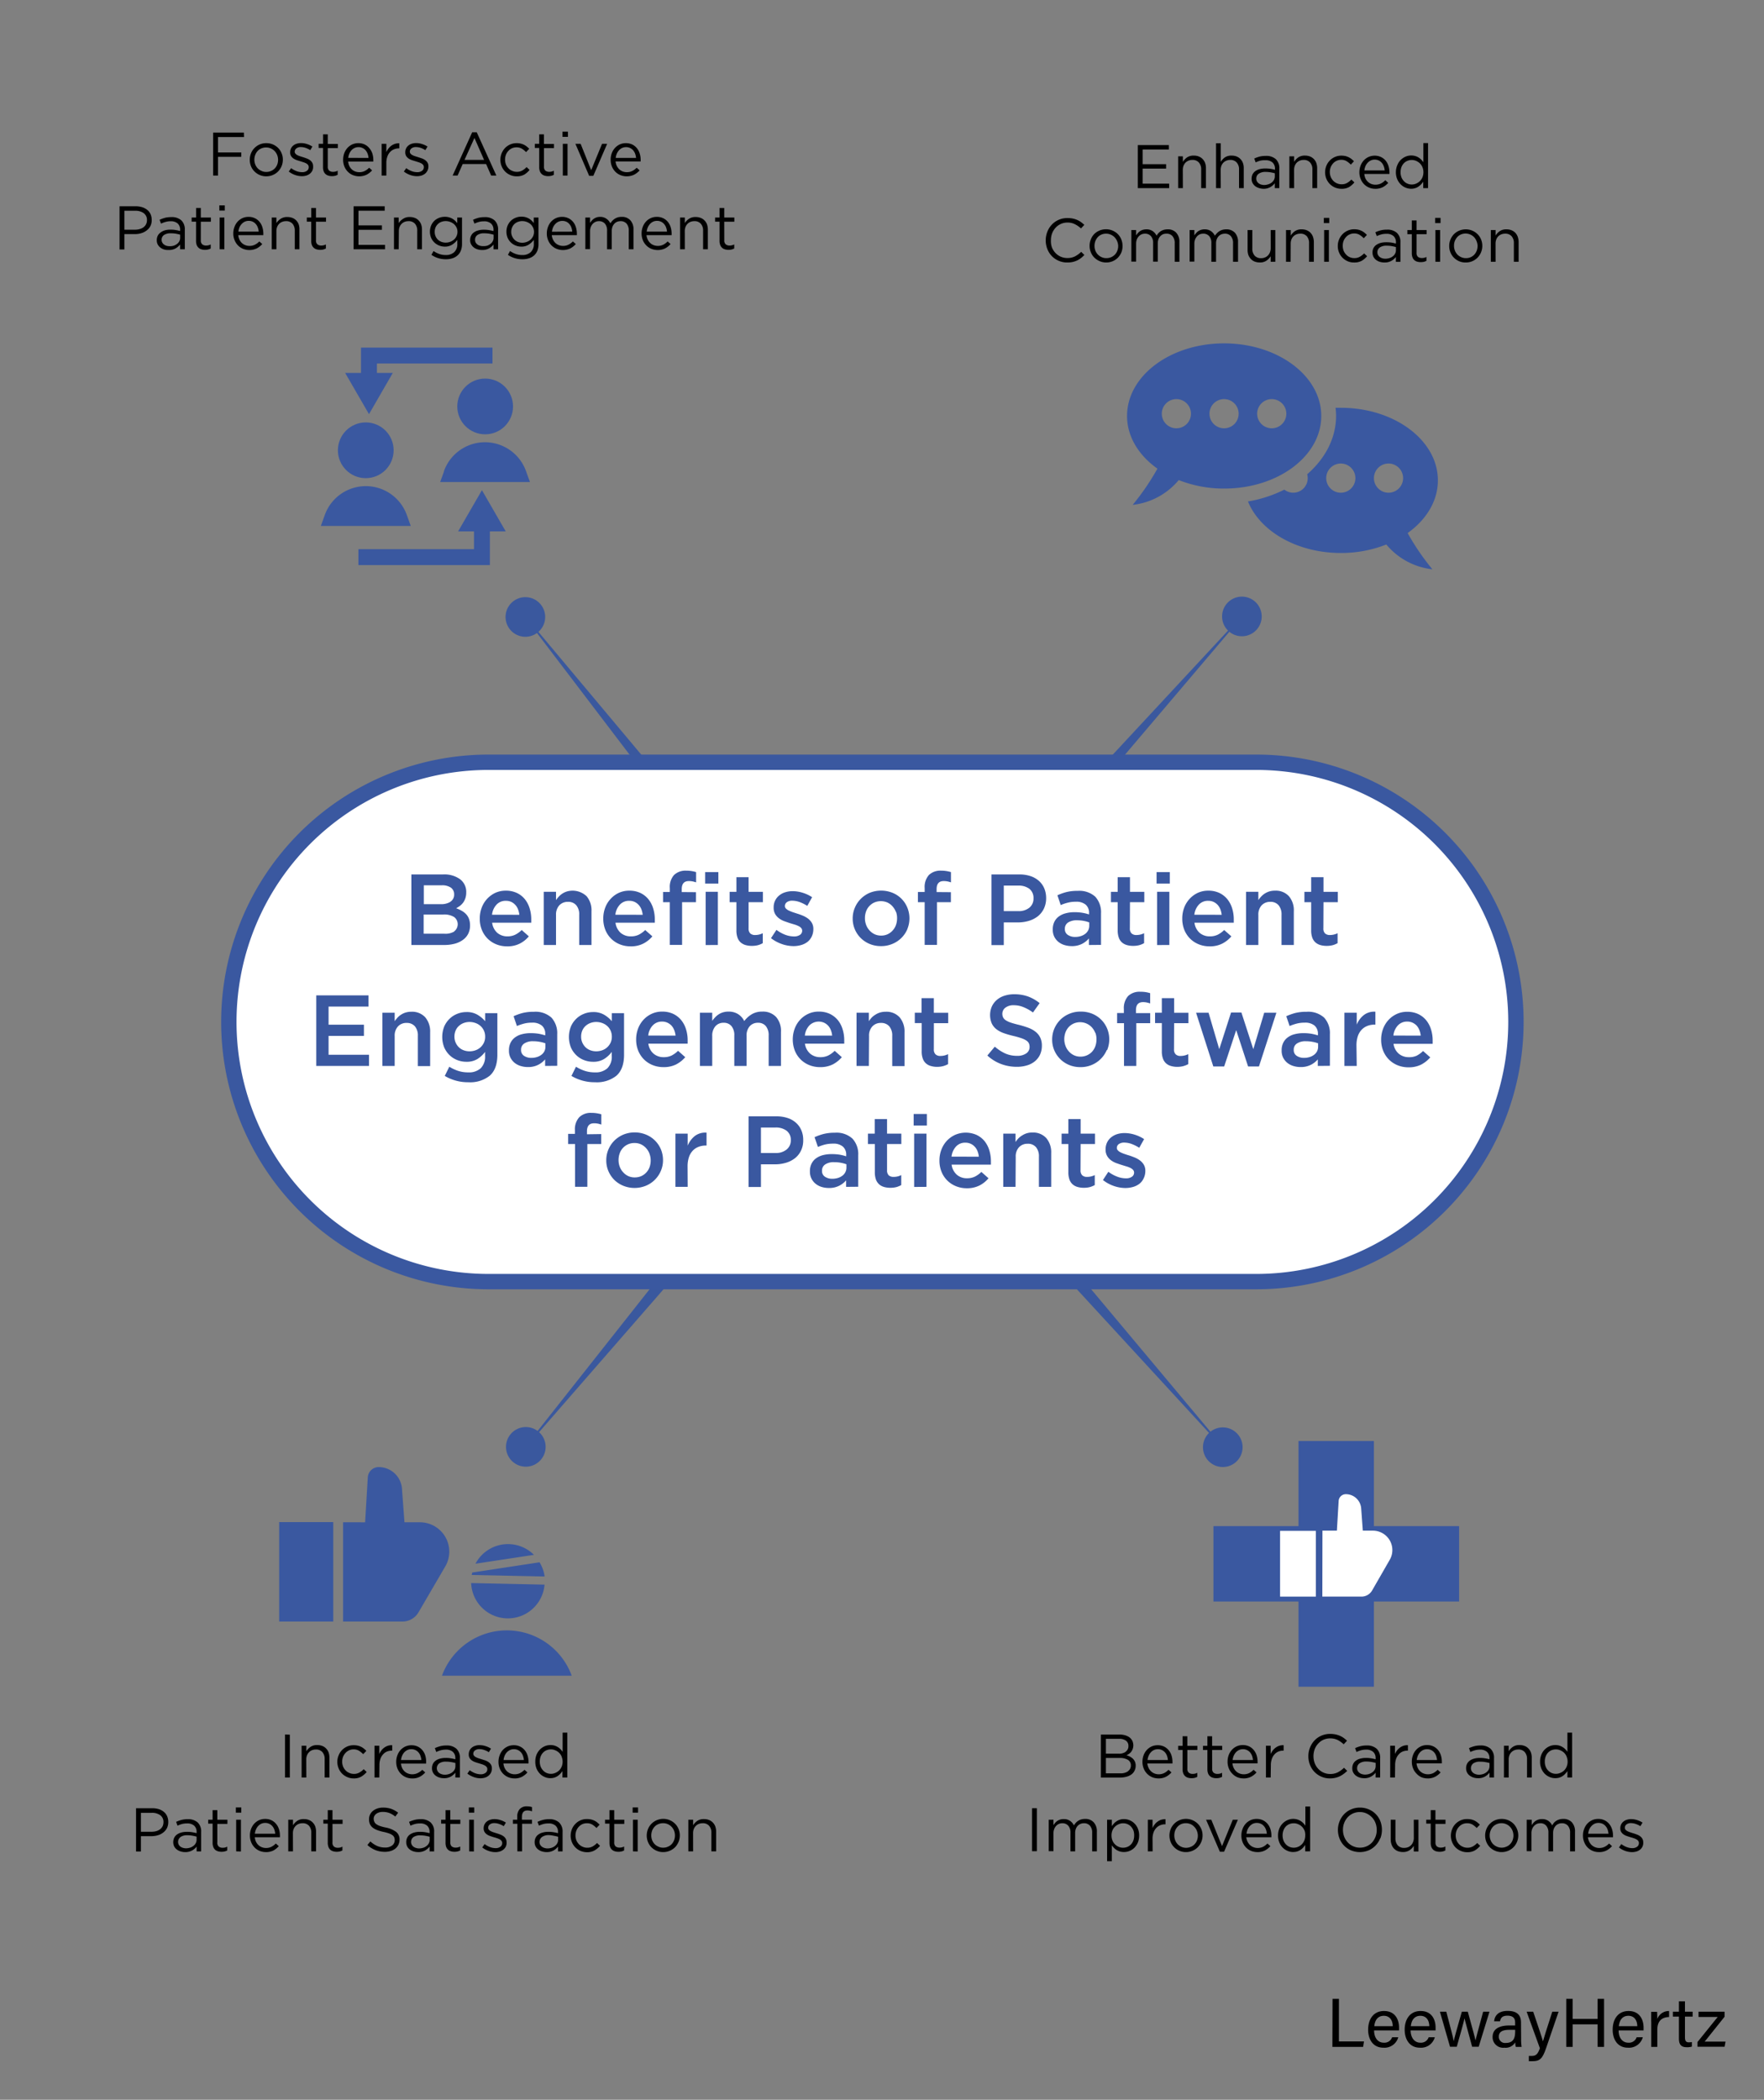 <?xml version="1.0" encoding="UTF-8"?> <svg xmlns="http://www.w3.org/2000/svg" viewBox="0 0 459.51 546.94"><rect x="0" y="0" width="459.51" height="546.94" fill="#808080" stroke="none"/><defs><style>.cls-1{fill:#3a58a0;}.cls-2{fill:#fff;}.cls-3{fill:#3a589e;}</style></defs><g id="INFO_02"><path d="M63.57,35.7H56.79v4h6.06v1.15H56.79v4.88H55.52V34.53h8Z"></path><path d="M73.36,43.26a4.35,4.35,0,0,1-.91,1.39,4.26,4.26,0,0,1-1.37.93,4.35,4.35,0,0,1-1.73.35,4.29,4.29,0,0,1-3.07-1.28,3.94,3.94,0,0,1-.9-1.36,4.52,4.52,0,0,1,0-3.34,4,4,0,0,1,.9-1.38,4.19,4.19,0,0,1,1.36-.94,4.32,4.32,0,0,1,1.74-.34,4.26,4.26,0,0,1,1.72.34,4.37,4.37,0,0,1,1.37.93,4.11,4.11,0,0,1,.89,1.37,4.2,4.2,0,0,1,.32,1.66A4.47,4.47,0,0,1,73.36,43.26Zm-1.17-2.91a3.34,3.34,0,0,0-.65-1,3.1,3.1,0,0,0-1-.69,2.88,2.88,0,0,0-1.21-.25,3.07,3.07,0,0,0-1.23.24,2.81,2.81,0,0,0-1,.69,3.26,3.26,0,0,0-.61,1,3.47,3.47,0,0,0-.23,1.25,3.29,3.29,0,0,0,.24,1.26,2.94,2.94,0,0,0,.64,1,3.15,3.15,0,0,0,1,.68,2.93,2.93,0,0,0,1.22.26,3.07,3.07,0,0,0,1.23-.25,3,3,0,0,0,1-.68,3.08,3.08,0,0,0,.63-1,3.71,3.71,0,0,0,.22-1.26A3.56,3.56,0,0,0,72.19,40.35Z"></path><path d="M81.36,44.46a2.41,2.41,0,0,1-.63.78,2.94,2.94,0,0,1-.93.49,3.87,3.87,0,0,1-1.16.16,5.22,5.22,0,0,1-1.8-.32,5.76,5.76,0,0,1-1.62-.89l.62-.88a5.57,5.57,0,0,0,1.4.78,4.24,4.24,0,0,0,1.47.27,2,2,0,0,0,1.23-.35,1.12,1.12,0,0,0,.48-1v0a.88.88,0,0,0-.17-.53,1.44,1.44,0,0,0-.45-.39,3.75,3.75,0,0,0-.67-.29l-.77-.25c-.32-.09-.65-.2-1-.31a3.77,3.77,0,0,1-.88-.42,2.17,2.17,0,0,1-.64-.64,1.72,1.72,0,0,1-.25-1v0a2.22,2.22,0,0,1,.21-1,2.14,2.14,0,0,1,.58-.75,2.59,2.59,0,0,1,.9-.48,3.67,3.67,0,0,1,1.13-.17,5,5,0,0,1,1.55.25,5.6,5.6,0,0,1,1.42.66l-.56.93a5.64,5.64,0,0,0-1.21-.59,3.89,3.89,0,0,0-1.24-.21,1.78,1.78,0,0,0-1.16.34,1.07,1.07,0,0,0-.44.86v0a.75.75,0,0,0,.18.5,1.51,1.51,0,0,0,.47.38,4.79,4.79,0,0,0,.68.29l.8.25c.32.1.64.21.95.33a3.49,3.49,0,0,1,.86.44,2.16,2.16,0,0,1,.62.66,1.82,1.82,0,0,1,.23.94v0A2.31,2.31,0,0,1,81.36,44.46Z"></path><path d="M85.38,43.38a1.35,1.35,0,0,0,.38,1.08,1.62,1.62,0,0,0,1,.3,2.35,2.35,0,0,0,.6-.07,2.32,2.32,0,0,0,.6-.22v1.06a3.09,3.09,0,0,1-.68.26,3.35,3.35,0,0,1-.81.09,3,3,0,0,1-.92-.13,1.83,1.83,0,0,1-1.24-1.14,3,3,0,0,1-.17-1.07v-5H83V37.46h1.15V35h1.23v2.49H88v1.09H85.38Z"></path><path d="M91,43.25a2.91,2.91,0,0,0,.66.88,2.63,2.63,0,0,0,.89.54,3,3,0,0,0,1,.18,3.08,3.08,0,0,0,1.48-.32,4.32,4.32,0,0,0,1.13-.84l.77.69a5.24,5.24,0,0,1-1.42,1.12,4.5,4.5,0,0,1-3.59.11,3.78,3.78,0,0,1-1.31-.88,4,4,0,0,1-.9-1.36,4.6,4.6,0,0,1-.33-1.76,5,5,0,0,1,.29-1.69,4.34,4.34,0,0,1,.83-1.38,3.94,3.94,0,0,1,1.25-.92,3.85,3.85,0,0,1,1.6-.33,3.74,3.74,0,0,1,1.63.34,3.5,3.5,0,0,1,1.21.94A4.24,4.24,0,0,1,97,40a5.57,5.57,0,0,1,.25,1.71v.18a1.41,1.41,0,0,1,0,.2H90.69A3.42,3.42,0,0,0,91,43.25Zm5-2.11a4.25,4.25,0,0,0-.23-1.07,3.05,3.05,0,0,0-.51-.9,2.43,2.43,0,0,0-.8-.61,2.34,2.34,0,0,0-1.09-.23,2.39,2.39,0,0,0-1,.21,2.64,2.64,0,0,0-.81.59A3.39,3.39,0,0,0,91,40a3.69,3.69,0,0,0-.29,1.12Z"></path><path d="M100.64,45.73H99.41V37.46h1.23v2.16a4.67,4.67,0,0,1,.56-.94,3.9,3.9,0,0,1,.77-.75,3.6,3.6,0,0,1,.94-.47,3.64,3.64,0,0,1,1.11-.14v1.33h-.1a3.38,3.38,0,0,0-1.27.24,2.9,2.9,0,0,0-1.05.72,3.32,3.32,0,0,0-.7,1.19,4.82,4.82,0,0,0-.26,1.64Z"></path><path d="M111.34,44.46a2.38,2.38,0,0,1-.62.78,3.17,3.17,0,0,1-.93.49,4,4,0,0,1-1.16.16,5.28,5.28,0,0,1-1.81-.32,5.76,5.76,0,0,1-1.62-.89l.63-.88a5.4,5.4,0,0,0,1.4.78,4.14,4.14,0,0,0,1.46.27,2,2,0,0,0,1.23-.35,1.12,1.12,0,0,0,.48-1v0a.88.88,0,0,0-.16-.53,1.61,1.61,0,0,0-.46-.39,3.36,3.36,0,0,0-.66-.29l-.78-.25c-.32-.09-.64-.2-1-.31a4,4,0,0,1-.88-.42,2.29,2.29,0,0,1-.64-.64,1.8,1.8,0,0,1-.25-1v0a2.22,2.22,0,0,1,.21-1,2.05,2.05,0,0,1,.59-.75,2.54,2.54,0,0,1,.89-.48,3.72,3.72,0,0,1,1.13-.17,5,5,0,0,1,1.55.25,5.66,5.66,0,0,1,1.43.66l-.57.93a5.57,5.57,0,0,0-1.2-.59,3.94,3.94,0,0,0-1.24-.21,1.83,1.83,0,0,0-1.17.34,1.06,1.06,0,0,0-.43.86v0a.8.8,0,0,0,.17.5,1.55,1.55,0,0,0,.48.38,4,4,0,0,0,.68.29l.8.25c.32.1.63.21,1,.33a3.42,3.42,0,0,1,.85.44,2.16,2.16,0,0,1,.62.66,1.82,1.82,0,0,1,.23.94v0A2.31,2.31,0,0,1,111.34,44.46Z"></path><path d="M129.3,45.73h-1.36l-1.31-3h-6.1l-1.33,3h-1.29L123,34.46h1.19Zm-5.71-9.79L121,41.65h5.1Z"></path><path d="M136.59,45.47a4,4,0,0,1-2,.46,4.12,4.12,0,0,1-1.69-.35,4.28,4.28,0,0,1-1.35-.93,4.2,4.2,0,0,1-.88-1.36,4.46,4.46,0,0,1,.88-4.72,4.14,4.14,0,0,1,3-1.28,4.45,4.45,0,0,1,1.07.11,3.87,3.87,0,0,1,1.61.78,5.85,5.85,0,0,1,.63.58l-.82.86a6,6,0,0,0-1.08-.88,2.66,2.66,0,0,0-1.43-.36,2.85,2.85,0,0,0-1.17.24,2.94,2.94,0,0,0-.94.69,3.13,3.13,0,0,0-.63,1,3.61,3.61,0,0,0,0,2.51,3.26,3.26,0,0,0,.64,1,2.87,2.87,0,0,0,1,.69,3,3,0,0,0,1.21.25,2.87,2.87,0,0,0,1.42-.35,4.72,4.72,0,0,0,1.11-.89l.78.74A5.56,5.56,0,0,1,136.59,45.47Z"></path><path d="M141.7,43.38a1.35,1.35,0,0,0,.38,1.08,1.6,1.6,0,0,0,1,.3,2.35,2.35,0,0,0,.6-.07,2.32,2.32,0,0,0,.6-.22v1.06a3.09,3.09,0,0,1-.68.26,3.35,3.35,0,0,1-.81.09,3.12,3.12,0,0,1-.93-.13,1.84,1.84,0,0,1-1.23-1.14,3,3,0,0,1-.17-1.07v-5h-1.15V37.46h1.15V35h1.23v2.49h2.62v1.09H141.7Z"></path><path d="M146.53,35.65V34.3h1.41v1.35Zm.08,10.08V37.46h1.23v8.27Z"></path><path d="M156.83,37.46h1.33l-3.6,8.34h-1.09l-3.58-8.34h1.36L154,44.33Z"></path><path d="M160.69,43.25a2.91,2.91,0,0,0,.66.88,2.63,2.63,0,0,0,.89.54,3,3,0,0,0,1,.18,3.08,3.08,0,0,0,1.48-.32,4.32,4.32,0,0,0,1.13-.84l.77.69a5.14,5.14,0,0,1-1.43,1.12,4.48,4.48,0,0,1-3.58.11,3.92,3.92,0,0,1-1.32-.88,4.17,4.17,0,0,1-.89-1.36,4.6,4.6,0,0,1-.33-1.76,4.73,4.73,0,0,1,.29-1.69,4.17,4.17,0,0,1,.83-1.38,3.94,3.94,0,0,1,1.25-.92,3.84,3.84,0,0,1,1.59-.33,3.76,3.76,0,0,1,1.64.34,3.5,3.5,0,0,1,1.21.94,4,4,0,0,1,.75,1.39,5.57,5.57,0,0,1,.26,1.71v.18a1.5,1.5,0,0,1,0,.2h-6.54A3.42,3.42,0,0,0,160.69,43.25Zm5-2.11a4.74,4.74,0,0,0-.23-1.07,3.29,3.29,0,0,0-.51-.9,2.54,2.54,0,0,0-.8-.61,2.36,2.36,0,0,0-1.09-.23,2.39,2.39,0,0,0-1,.21,2.64,2.64,0,0,0-.81.59,3.15,3.15,0,0,0-.57.89,3.69,3.69,0,0,0-.29,1.12Z"></path><path d="M39.17,58.9a3.23,3.23,0,0,1-1,1.15,4.09,4.09,0,0,1-1.4.7,5.87,5.87,0,0,1-1.7.23H32.4v4H31.14V53.73h4.19a5.81,5.81,0,0,1,1.72.25,3.93,3.93,0,0,1,1.33.71,3,3,0,0,1,.85,1.12,3.74,3.74,0,0,1,.29,1.49A3.4,3.4,0,0,1,39.17,58.9Zm-1.74-3.38a3.58,3.58,0,0,0-2.19-.62H32.4v4.93h2.78a4.17,4.17,0,0,0,1.26-.18,2.84,2.84,0,0,0,1-.5,2.21,2.21,0,0,0,.62-.78,2.31,2.31,0,0,0,.22-1A2.14,2.14,0,0,0,37.43,55.52Z"></path><path d="M43.12,57.81a7.3,7.3,0,0,0-1.18.44l-.37-1A9.32,9.32,0,0,1,43,56.73a6.58,6.58,0,0,1,1.62-.18,3.72,3.72,0,0,1,2.61.84,3.21,3.21,0,0,1,.91,2.49v5.05H46.92V63.69a4.23,4.23,0,0,1-1.16,1,3.55,3.55,0,0,1-1.84.43A3.84,3.84,0,0,1,42.8,65a3.21,3.21,0,0,1-1-.49,2.6,2.6,0,0,1-.7-.81,2.22,2.22,0,0,1-.26-1.13,2.51,2.51,0,0,1,.25-1.16,2.27,2.27,0,0,1,.73-.84A3.39,3.39,0,0,1,42.94,60a5.33,5.33,0,0,1,1.43-.18,8.08,8.08,0,0,1,1.39.1,10.84,10.84,0,0,1,1.16.25v-.29a2.13,2.13,0,0,0-.65-1.68,2.66,2.66,0,0,0-1.82-.57A4.61,4.61,0,0,0,43.12,57.81Zm-.4,3.4a1.5,1.5,0,0,0-.62,1.26,1.42,1.42,0,0,0,.17.7,1.5,1.5,0,0,0,.45.52,1.86,1.86,0,0,0,.66.33,2.6,2.6,0,0,0,.79.11A3.44,3.44,0,0,0,45.25,64a3.08,3.08,0,0,0,.88-.47,2.21,2.21,0,0,0,.59-.7,1.94,1.94,0,0,0,.21-.91v-.8c-.31-.08-.66-.16-1.06-.24a7.88,7.88,0,0,0-1.36-.11A3,3,0,0,0,42.72,61.21Z"></path><path d="M52.31,62.58a1.31,1.31,0,0,0,.38,1.07,1.54,1.54,0,0,0,1,.31,2.35,2.35,0,0,0,.6-.07,2.32,2.32,0,0,0,.6-.22v1.06a3.09,3.09,0,0,1-.68.26,3.35,3.35,0,0,1-.81.09,3.12,3.12,0,0,1-.93-.13,1.84,1.84,0,0,1-1.23-1.14,2.83,2.83,0,0,1-.17-1.07v-5H49.92V56.66h1.16V54.17h1.23v2.49h2.62v1.09H52.31Z"></path><path d="M57.14,54.85V53.49h1.41v1.36Zm.08,10.08V56.66h1.23v8.27Z"></path><path d="M62.39,62.45a3.05,3.05,0,0,0,.65.88,2.77,2.77,0,0,0,.9.54,3,3,0,0,0,1,.18,3.08,3.08,0,0,0,1.48-.32,4.32,4.32,0,0,0,1.13-.84l.77.68a5,5,0,0,1-1.43,1.13,4.48,4.48,0,0,1-3.58.11A3.92,3.92,0,0,1,62,63.93a4.17,4.17,0,0,1-.89-1.36,4.42,4.42,0,0,1-.34-1.76,4.73,4.73,0,0,1,.3-1.69,4.32,4.32,0,0,1,.82-1.38,4,4,0,0,1,1.26-.92,3.8,3.8,0,0,1,1.59-.33,3.71,3.71,0,0,1,1.63.34,3.54,3.54,0,0,1,1.22.94,4,4,0,0,1,.75,1.39,5.57,5.57,0,0,1,.26,1.71v.18a1.5,1.5,0,0,1,0,.2H62.07A3.42,3.42,0,0,0,62.39,62.45Zm5-2.11a3.86,3.86,0,0,0-.23-1.07,2.69,2.69,0,0,0-.51-.89,2.29,2.29,0,0,0-.79-.62,2.36,2.36,0,0,0-1.09-.23,2.39,2.39,0,0,0-1,.21,2.52,2.52,0,0,0-.81.6,3,3,0,0,0-.58.88,4,4,0,0,0-.28,1.12Z"></path><path d="M72,64.93H70.79V56.66H72V58.1A3.82,3.82,0,0,1,73.11,57a2.93,2.93,0,0,1,1.74-.47,3.52,3.52,0,0,1,1.34.24,2.66,2.66,0,0,1,1,.68,2.94,2.94,0,0,1,.62,1A3.9,3.9,0,0,1,78,59.8v5.13H76.79V60.1a2.69,2.69,0,0,0-.59-1.82,2.14,2.14,0,0,0-1.7-.67,2.63,2.63,0,0,0-1,.18,2.28,2.28,0,0,0-.8.53,2.55,2.55,0,0,0-.52.82A3,3,0,0,0,72,60.2Z"></path><path d="M82.31,62.58a1.31,1.31,0,0,0,.38,1.07,1.54,1.54,0,0,0,1,.31,2.35,2.35,0,0,0,.6-.07,2.32,2.32,0,0,0,.6-.22v1.06a3.09,3.09,0,0,1-.68.26,3.35,3.35,0,0,1-.81.09,3.12,3.12,0,0,1-.93-.13,1.84,1.84,0,0,1-1.23-1.14,2.83,2.83,0,0,1-.17-1.07v-5H79.92V56.66h1.16V54.17h1.23v2.49h2.62v1.09H82.31Z"></path><path d="M100.21,54.89H93.38v3.82h6.11v1.15H93.38v3.92h6.91v1.15H92.11V53.73h8.1Z"></path><path d="M103.86,64.93h-1.23V56.66h1.23V58.1A3.82,3.82,0,0,1,105,57a2.93,2.93,0,0,1,1.74-.47,3.52,3.52,0,0,1,1.34.24,2.66,2.66,0,0,1,1,.68,2.94,2.94,0,0,1,.62,1,3.9,3.9,0,0,1,.22,1.35v5.13h-1.23V60.1a2.69,2.69,0,0,0-.59-1.82,2.14,2.14,0,0,0-1.7-.67,2.63,2.63,0,0,0-1,.18,2.28,2.28,0,0,0-.8.53,2.55,2.55,0,0,0-.52.82,3,3,0,0,0-.18,1.06Z"></path><path d="M120.06,65.25a3.31,3.31,0,0,1-.85,1.26,3.56,3.56,0,0,1-1.33.76,5.47,5.47,0,0,1-1.73.26,6.84,6.84,0,0,1-2-.29,6.31,6.31,0,0,1-1.77-.86l.56-1a6,6,0,0,0,1.5.78,5.1,5.1,0,0,0,1.68.27,3.14,3.14,0,0,0,2.19-.74,2.82,2.82,0,0,0,.82-2.2v-1a5.21,5.21,0,0,1-1.33,1.23,3.44,3.44,0,0,1-1.92.52,4,4,0,0,1-1.45-.27,3.91,3.91,0,0,1-1.24-.77,3.76,3.76,0,0,1-.87-1.22,4.22,4.22,0,0,1,0-3.27,3.85,3.85,0,0,1,.87-1.24,4,4,0,0,1,2.69-1,3.9,3.9,0,0,1,1.06.13,3.68,3.68,0,0,1,.88.36,3.82,3.82,0,0,1,.72.53,5.68,5.68,0,0,1,.57.64V56.66h1.24v6.83A4.7,4.7,0,0,1,120.06,65.25Zm-1.15-6a2.82,2.82,0,0,0-.67-.89,3.49,3.49,0,0,0-1-.57,3.38,3.38,0,0,0-1.14-.2,3.17,3.17,0,0,0-1.11.2,2.44,2.44,0,0,0-.91.56,2.65,2.65,0,0,0-.62.88,2.94,2.94,0,0,0-.22,1.17,2.69,2.69,0,0,0,.23,1.15,2.73,2.73,0,0,0,.62.9A2.88,2.88,0,0,0,115,63a3.15,3.15,0,0,0,1.1.2,3.38,3.38,0,0,0,1.14-.2,3.49,3.49,0,0,0,1-.57,2.82,2.82,0,0,0,.67-.89,2.72,2.72,0,0,0,0-2.32Z"></path><path d="M124.76,57.81a7.19,7.19,0,0,0-1.17.44l-.37-1a9.32,9.32,0,0,1,1.39-.51,6.58,6.58,0,0,1,1.62-.18,3.68,3.68,0,0,1,2.6.84,3.22,3.22,0,0,1,.92,2.49v5.05h-1.19V63.69a4,4,0,0,1-1.16,1,3.49,3.49,0,0,1-1.83.43,4,4,0,0,1-1.13-.16,3.06,3.06,0,0,1-1-.49,2.48,2.48,0,0,1-.7-.81,2.22,2.22,0,0,1-.27-1.13,2.51,2.51,0,0,1,.26-1.16,2.19,2.19,0,0,1,.73-.84,3.3,3.3,0,0,1,1.12-.51,5.33,5.33,0,0,1,1.43-.18,8.08,8.08,0,0,1,1.39.1,10.16,10.16,0,0,1,1.15.25v-.29a2.09,2.09,0,0,0-.65-1.68,2.64,2.64,0,0,0-1.81-.57A4.68,4.68,0,0,0,124.76,57.81Zm-.39,3.4a1.48,1.48,0,0,0-.62,1.26,1.42,1.42,0,0,0,.16.7,1.64,1.64,0,0,0,.46.52A1.86,1.86,0,0,0,125,64a2.56,2.56,0,0,0,.79.11A3.49,3.49,0,0,0,126.9,64a3,3,0,0,0,.87-.47,2.08,2.08,0,0,0,.59-.7,1.83,1.83,0,0,0,.22-.91v-.8c-.31-.08-.66-.16-1.06-.24a7.92,7.92,0,0,0-1.37-.11A2.93,2.93,0,0,0,124.37,61.21Z"></path><path d="M140,65.25a3.31,3.31,0,0,1-.85,1.26,3.56,3.56,0,0,1-1.33.76,5.58,5.58,0,0,1-1.74.26,6.82,6.82,0,0,1-2-.29,6.31,6.31,0,0,1-1.77-.86l.55-1a6.2,6.2,0,0,0,1.51.78,5.1,5.1,0,0,0,1.68.27,3.14,3.14,0,0,0,2.19-.74,2.85,2.85,0,0,0,.82-2.2v-1a5.38,5.38,0,0,1-1.33,1.23,3.44,3.44,0,0,1-1.92.52,4,4,0,0,1-1.45-.27,3.8,3.8,0,0,1-1.24-.77,3.76,3.76,0,0,1-.87-1.22,4.22,4.22,0,0,1,0-3.27,3.85,3.85,0,0,1,.87-1.24,3.91,3.91,0,0,1,1.25-.77,4,4,0,0,1,1.44-.27,4,4,0,0,1,1.06.13,3.68,3.68,0,0,1,.88.36,4.18,4.18,0,0,1,.72.53,5.68,5.68,0,0,1,.57.64V56.66h1.23v6.83A4.92,4.92,0,0,1,140,65.25Zm-1.15-6a2.85,2.85,0,0,0-.68-.89,3.22,3.22,0,0,0-1-.57,3.32,3.32,0,0,0-1.13-.2,3.08,3.08,0,0,0-1.11.2,2.56,2.56,0,0,0-.92.56,2.62,2.62,0,0,0-.61.88,2.94,2.94,0,0,0-.23,1.17,2.69,2.69,0,0,0,.24,1.15,2.73,2.73,0,0,0,.62.9,2.88,2.88,0,0,0,.91.58,3.11,3.11,0,0,0,1.1.2,3.32,3.32,0,0,0,1.13-.2,3.22,3.22,0,0,0,1-.57,2.85,2.85,0,0,0,.68-.89,2.72,2.72,0,0,0,0-2.32Z"></path><path d="M144.07,62.45a3.05,3.05,0,0,0,.65.88,2.77,2.77,0,0,0,.9.54,3,3,0,0,0,1,.18,3.08,3.08,0,0,0,1.48-.32,4.32,4.32,0,0,0,1.13-.84l.76.68a5,5,0,0,1-1.42,1.13,4.48,4.48,0,0,1-3.58.11,3.92,3.92,0,0,1-1.32-.88,4,4,0,0,1-.89-1.36,4.42,4.42,0,0,1-.34-1.76,4.73,4.73,0,0,1,.3-1.69,4.32,4.32,0,0,1,.82-1.38,3.87,3.87,0,0,1,1.26-.92,3.77,3.77,0,0,1,1.59-.33,3.71,3.71,0,0,1,1.63.34,3.54,3.54,0,0,1,1.22.94,4,4,0,0,1,.75,1.39,5.57,5.57,0,0,1,.26,1.71v.18a1.5,1.5,0,0,1,0,.2h-6.54A3.42,3.42,0,0,0,144.07,62.45Zm5-2.11a4.25,4.25,0,0,0-.23-1.07,2.69,2.69,0,0,0-.51-.89,2.29,2.29,0,0,0-.79-.62,2.59,2.59,0,0,0-2.09,0,2.52,2.52,0,0,0-.81.6,3,3,0,0,0-.58.88,3.68,3.68,0,0,0-.28,1.12Z"></path><path d="M159.53,57.49a3.49,3.49,0,0,1,.63-.52,3.35,3.35,0,0,1,.79-.36,3.84,3.84,0,0,1,1-.12,2.87,2.87,0,0,1,2.25.89,3.42,3.42,0,0,1,.82,2.43v5.12h-1.23V60.1a2.73,2.73,0,0,0-.57-1.85,2,2,0,0,0-1.58-.64,2.37,2.37,0,0,0-.88.16,2.12,2.12,0,0,0-.72.5,2.36,2.36,0,0,0-.5.81,3.08,3.08,0,0,0-.18,1.09v4.76h-1.22V60.07a2.68,2.68,0,0,0-.57-1.82,2,2,0,0,0-1.56-.64,2.12,2.12,0,0,0-.91.19,2.28,2.28,0,0,0-.73.54,2.64,2.64,0,0,0-.49.83,3.11,3.11,0,0,0-.17,1v4.72h-1.23V56.66h1.23v1.39c.14-.2.29-.4.45-.59a2.92,2.92,0,0,1,1.29-.85,3.28,3.28,0,0,1,.93-.12A2.72,2.72,0,0,1,158,57a3.12,3.12,0,0,1,1,1.17A5.84,5.84,0,0,1,159.53,57.49Z"></path><path d="M168.75,62.45a2.91,2.91,0,0,0,.66.88,2.77,2.77,0,0,0,.9.54,3,3,0,0,0,1,.18,3.11,3.11,0,0,0,1.48-.32,4.27,4.27,0,0,0,1.12-.84l.77.68a5,5,0,0,1-1.42,1.13,4.5,4.5,0,0,1-3.59.11,3.78,3.78,0,0,1-1.31-.88,4,4,0,0,1-.9-1.36,4.6,4.6,0,0,1-.33-1.76,4.73,4.73,0,0,1,.3-1.69,4.15,4.15,0,0,1,.82-1.38,3.87,3.87,0,0,1,1.26-.92,3.77,3.77,0,0,1,1.59-.33,3.71,3.71,0,0,1,1.63.34,3.54,3.54,0,0,1,1.22.94,4,4,0,0,1,.75,1.39,5.57,5.57,0,0,1,.25,1.71v.18a1.41,1.41,0,0,1,0,.2h-6.55A3.65,3.65,0,0,0,168.75,62.45Zm5-2.11a4.25,4.25,0,0,0-.23-1.07,2.69,2.69,0,0,0-.51-.89,2.34,2.34,0,0,0-1.88-.85,2.44,2.44,0,0,0-1,.21,2.75,2.75,0,0,0-.81.6,3.18,3.18,0,0,0-.57.88,4,4,0,0,0-.29,1.12Z"></path><path d="M178.39,64.93h-1.24V56.66h1.24V58.1A3.78,3.78,0,0,1,179.47,57a2.94,2.94,0,0,1,1.75-.47,3.47,3.47,0,0,1,1.33.24,2.78,2.78,0,0,1,1,.68,2.94,2.94,0,0,1,.62,1,4.15,4.15,0,0,1,.22,1.35v5.13h-1.24V60.1a2.64,2.64,0,0,0-.59-1.82,2.12,2.12,0,0,0-1.69-.67,2.68,2.68,0,0,0-1,.18,2.24,2.24,0,0,0-.79.53,2.39,2.39,0,0,0-.52.82,3,3,0,0,0-.18,1.06Z"></path><path d="M188.67,62.58a1.28,1.28,0,0,0,.39,1.07,1.52,1.52,0,0,0,1,.31,2.35,2.35,0,0,0,.6-.07,2.62,2.62,0,0,0,.6-.22v1.06a3.29,3.29,0,0,1-.68.26,3.35,3.35,0,0,1-.81.09,3.12,3.12,0,0,1-.93-.13,1.73,1.73,0,0,1-.74-.41,1.84,1.84,0,0,1-.49-.73,2.82,2.82,0,0,1-.18-1.07v-5h-1.15V56.66h1.15V54.17h1.23v2.49h2.63v1.09h-2.63Z"></path><path d="M293.08,452a3.61,3.61,0,0,1,1.15.55,2.55,2.55,0,0,1,.73.88,2.81,2.81,0,0,1-.3,2.88,2.59,2.59,0,0,1-.57.53,3,3,0,0,1-.65.36,4.87,4.87,0,0,1,.94.38,3.29,3.29,0,0,1,.76.55,2.46,2.46,0,0,1,.51.77,2.54,2.54,0,0,1,.19,1,2.89,2.89,0,0,1-.29,1.3,2.63,2.63,0,0,1-.82,1,4,4,0,0,1-1.29.6,6.13,6.13,0,0,1-1.66.21h-5v-11.2h4.76A5,5,0,0,1,293.08,452Zm.15,4.27a1.73,1.73,0,0,0,.72-1.51,1.63,1.63,0,0,0-.64-1.35,2.91,2.91,0,0,0-1.83-.49h-3.4v3.87h3.3A3,3,0,0,0,293.23,456.31Zm.61,5.07a1.73,1.73,0,0,0,.74-1.49,1.64,1.64,0,0,0-.75-1.44,4.05,4.05,0,0,0-2.22-.5h-3.53v4h3.75A3.33,3.33,0,0,0,293.84,461.38Z"></path><path d="M299.23,460.55a2.91,2.91,0,0,0,.66.88,2.63,2.63,0,0,0,.89.54,3,3,0,0,0,1,.19,3.2,3.2,0,0,0,1.48-.32,4.41,4.41,0,0,0,1.13-.85l.77.68a5.09,5.09,0,0,1-1.42,1.13,4.15,4.15,0,0,1-2,.43,4.3,4.3,0,0,1-1.6-.31,4.08,4.08,0,0,1-1.31-.88,4.18,4.18,0,0,1-.9-1.37,4.6,4.6,0,0,1-.33-1.76,5,5,0,0,1,.29-1.69,4.34,4.34,0,0,1,.83-1.38,3.94,3.94,0,0,1,1.25-.92,3.85,3.85,0,0,1,1.6-.33,3.74,3.74,0,0,1,1.63.34,3.5,3.5,0,0,1,1.21.94,3.91,3.91,0,0,1,.76,1.39,5.57,5.57,0,0,1,.25,1.71v.18a1.41,1.41,0,0,1,0,.2h-6.55A3.42,3.42,0,0,0,299.23,460.55Zm5-2.11a4.25,4.25,0,0,0-.23-1.07,2.84,2.84,0,0,0-.51-.9,2.43,2.43,0,0,0-.8-.61,2.34,2.34,0,0,0-1.09-.23,2.39,2.39,0,0,0-1,.21,2.64,2.64,0,0,0-.81.59,3.39,3.39,0,0,0-.57.89,3.69,3.69,0,0,0-.29,1.12Z"></path><path d="M309.3,460.68a1.26,1.26,0,0,0,.38,1.07,1.54,1.54,0,0,0,1,.31,2.91,2.91,0,0,0,.6-.06,3.29,3.29,0,0,0,.6-.23v1.06a3.29,3.29,0,0,1-.68.26,3.35,3.35,0,0,1-.81.09,3.12,3.12,0,0,1-.93-.13,1.79,1.79,0,0,1-.74-.41,1.88,1.88,0,0,1-.49-.72,2.91,2.91,0,0,1-.18-1.08v-5h-1.15v-1.09h1.15v-2.49h1.24v2.49h2.62v1.09H309.3Z"></path><path d="M315.76,460.68a1.3,1.3,0,0,0,.38,1.07,1.56,1.56,0,0,0,1,.31,2.77,2.77,0,0,0,.6-.06,2.82,2.82,0,0,0,.6-.23v1.06a3.09,3.09,0,0,1-.68.26,3.35,3.35,0,0,1-.81.09,3,3,0,0,1-.92-.13,1.83,1.83,0,0,1-.75-.41,1.88,1.88,0,0,1-.49-.72,3.14,3.14,0,0,1-.17-1.08v-5h-1.15v-1.09h1.15v-2.49h1.23v2.49h2.62v1.09h-2.62Z"></path><path d="M321.39,460.55a2.91,2.91,0,0,0,.66.88,2.63,2.63,0,0,0,.89.54,3,3,0,0,0,1,.19,3.2,3.2,0,0,0,1.48-.32,4.59,4.59,0,0,0,1.13-.85l.77.68a5.09,5.09,0,0,1-1.42,1.13,4.15,4.15,0,0,1-2,.43,4.3,4.3,0,0,1-1.6-.31A4.08,4.08,0,0,1,321,462a4.18,4.18,0,0,1-.9-1.37,4.6,4.6,0,0,1-.33-1.76,5,5,0,0,1,.29-1.69,4.34,4.34,0,0,1,.83-1.38,3.94,3.94,0,0,1,1.25-.92,3.85,3.85,0,0,1,1.6-.33,3.74,3.74,0,0,1,1.63.34,3.5,3.5,0,0,1,1.21.94,4.07,4.07,0,0,1,.76,1.39,5.57,5.57,0,0,1,.25,1.71v.18a1.41,1.41,0,0,1,0,.2h-6.55A3.42,3.42,0,0,0,321.39,460.55Zm5-2.11a4.25,4.25,0,0,0-.23-1.07,3.05,3.05,0,0,0-.51-.9,2.43,2.43,0,0,0-.8-.61,2.34,2.34,0,0,0-1.09-.23,2.39,2.39,0,0,0-1,.21,2.64,2.64,0,0,0-.81.59,3.39,3.39,0,0,0-.57.89,3.69,3.69,0,0,0-.29,1.12Z"></path><path d="M331,463h-1.23v-8.28H331v2.16a4.67,4.67,0,0,1,.56-.94,3.59,3.59,0,0,1,.77-.74,3.27,3.27,0,0,1,.95-.48,3.57,3.57,0,0,1,1.1-.14V456h-.1a3.41,3.41,0,0,0-1.27.24,2.9,2.9,0,0,0-1,.72,3.32,3.32,0,0,0-.7,1.19,4.82,4.82,0,0,0-.26,1.64Z"></path><path d="M350,462.07a5.86,5.86,0,0,1-1,.61,5.37,5.37,0,0,1-1.17.4,5.92,5.92,0,0,1-1.39.15,5.5,5.5,0,0,1-2.24-.45,5.56,5.56,0,0,1-1.78-1.23,5.42,5.42,0,0,1-1.17-1.83,5.88,5.88,0,0,1-.43-2.27,5.82,5.82,0,0,1,.43-2.25,5.71,5.71,0,0,1,1.17-1.85,5.34,5.34,0,0,1,1.8-1.25,5.65,5.65,0,0,1,2.27-.46,7.19,7.19,0,0,1,1.38.13,6.72,6.72,0,0,1,1.15.36,5.45,5.45,0,0,1,1,.56,8.41,8.41,0,0,1,.87.73l-.87.93a7.07,7.07,0,0,0-1.54-1.11,4.32,4.32,0,0,0-2-.43,4.26,4.26,0,0,0-1.72.35,4.09,4.09,0,0,0-1.37,1,4.48,4.48,0,0,0-.92,1.46,5.34,5.34,0,0,0,0,3.64,4.42,4.42,0,0,0,.92,1.47,4.14,4.14,0,0,0,3.09,1.35,4.26,4.26,0,0,0,2-.43,6.82,6.82,0,0,0,1.63-1.19l.83.82A8.44,8.44,0,0,1,350,462.07Z"></path><path d="M354.54,455.91a7,7,0,0,0-1.18.44l-.37-1a8.27,8.27,0,0,1,1.39-.5,6.11,6.11,0,0,1,1.62-.19,3.72,3.72,0,0,1,2.61.84,3.21,3.21,0,0,1,.91,2.49V463h-1.18v-1.25a4.14,4.14,0,0,1-1.17,1,3.49,3.49,0,0,1-1.83.43,3.84,3.84,0,0,1-1.12-.16,3.21,3.21,0,0,1-1-.49,2.49,2.49,0,0,1-.7-.81,2.25,2.25,0,0,1-.26-1.13,2.54,2.54,0,0,1,.25-1.16,2.19,2.19,0,0,1,.73-.84,3.2,3.2,0,0,1,1.12-.51,5.33,5.33,0,0,1,1.43-.18,8.08,8.08,0,0,1,1.39.1,10.84,10.84,0,0,1,1.16.25V458a2.13,2.13,0,0,0-.65-1.69,2.66,2.66,0,0,0-1.82-.57A4.93,4.93,0,0,0,354.54,455.91Zm-.4,3.4a1.5,1.5,0,0,0-.62,1.26,1.38,1.38,0,0,0,.17.71,1.71,1.71,0,0,0,.45.52,2,2,0,0,0,.66.32,2.61,2.61,0,0,0,.79.12,3.49,3.49,0,0,0,1.08-.17,2.85,2.85,0,0,0,.88-.47,2.21,2.21,0,0,0,.59-.7,1.93,1.93,0,0,0,.21-.9v-.8a10,10,0,0,0-1.06-.24,7,7,0,0,0-1.36-.12A3,3,0,0,0,354.14,459.31Z"></path><path d="M363.38,463h-1.24v-8.28h1.24v2.16a4.21,4.21,0,0,1,.55-.94,3.84,3.84,0,0,1,.77-.74,3.27,3.27,0,0,1,.95-.48,3.57,3.57,0,0,1,1.1-.14V456h-.1a3.41,3.41,0,0,0-1.27.24,2.78,2.78,0,0,0-1,.72,3.34,3.34,0,0,0-.71,1.19,4.83,4.83,0,0,0-.25,1.64Z"></path><path d="M369.34,460.55a2.91,2.91,0,0,0,.66.88,2.67,2.67,0,0,0,.9.54,3,3,0,0,0,1,.19,3.23,3.23,0,0,0,1.48-.32,4.54,4.54,0,0,0,1.12-.85l.77.68a5,5,0,0,1-1.42,1.13,4.15,4.15,0,0,1-2,.43,4.3,4.3,0,0,1-1.6-.31A4.08,4.08,0,0,1,369,462a4.18,4.18,0,0,1-.9-1.37,4.6,4.6,0,0,1-.33-1.76,4.73,4.73,0,0,1,.3-1.69,4.15,4.15,0,0,1,.82-1.38,3.87,3.87,0,0,1,1.26-.92,3.77,3.77,0,0,1,1.59-.33,3.71,3.71,0,0,1,1.63.34,3.54,3.54,0,0,1,1.22.94,4,4,0,0,1,.75,1.39,5.57,5.57,0,0,1,.25,1.71v.18a1.41,1.41,0,0,1,0,.2H369A3.65,3.65,0,0,0,369.34,460.55Zm5-2.11a4.25,4.25,0,0,0-.23-1.07,2.84,2.84,0,0,0-.51-.9,2.5,2.5,0,0,0-.79-.61,2.39,2.39,0,0,0-1.09-.23,2.44,2.44,0,0,0-1,.21,2.9,2.9,0,0,0-.81.59,3.39,3.39,0,0,0-.57.89,4,4,0,0,0-.29,1.12Z"></path><path d="M384.2,455.91a7.67,7.67,0,0,0-1.18.44l-.36-1a8,8,0,0,1,1.39-.5,6,6,0,0,1,1.61-.19,3.72,3.72,0,0,1,2.61.84,3.21,3.21,0,0,1,.91,2.49V463H388v-1.25a4.23,4.23,0,0,1-1.16,1,3.54,3.54,0,0,1-1.83.43,3.91,3.91,0,0,1-1.13-.16,3.06,3.06,0,0,1-1-.49,2.41,2.41,0,0,1-.71-.81,2.36,2.36,0,0,1-.26-1.13,2.54,2.54,0,0,1,.25-1.16,2.37,2.37,0,0,1,.73-.84,3.29,3.29,0,0,1,1.12-.51,5.41,5.41,0,0,1,1.44-.18,8.16,8.16,0,0,1,1.39.1,10.66,10.66,0,0,1,1.15.25V458a2.13,2.13,0,0,0-.65-1.69,2.65,2.65,0,0,0-1.81-.57A5,5,0,0,0,384.2,455.91Zm-.4,3.4a1.58,1.58,0,0,0-.45,2,1.71,1.71,0,0,0,.45.52,2.18,2.18,0,0,0,.67.32,2.56,2.56,0,0,0,.79.12,3.38,3.38,0,0,0,1.07-.17,2.74,2.74,0,0,0,.88-.47,2.08,2.08,0,0,0,.59-.7,1.93,1.93,0,0,0,.21-.9v-.8A9.44,9.44,0,0,0,387,459a6.88,6.88,0,0,0-1.36-.12A3,3,0,0,0,383.8,459.31Z"></path><path d="M393,463h-1.23v-8.28H393v1.44a3.82,3.82,0,0,1,1.09-1.14,2.91,2.91,0,0,1,1.74-.47,3.52,3.52,0,0,1,1.34.24,2.66,2.66,0,0,1,1,.68,2.94,2.94,0,0,1,.62,1,3.9,3.9,0,0,1,.22,1.35V463h-1.23V458.2a2.67,2.67,0,0,0-.59-1.82,2.14,2.14,0,0,0-1.7-.67,2.72,2.72,0,0,0-1,.18,2.34,2.34,0,0,0-.79.53,2.39,2.39,0,0,0-.52.82,3,3,0,0,0-.18,1.06Z"></path><path d="M408.3,463v-1.67a6.33,6.33,0,0,1-.57.71,3.91,3.91,0,0,1-.69.59,3.39,3.39,0,0,1-.86.4,3.76,3.76,0,0,1-1.05.14,3.65,3.65,0,0,1-1.45-.29,3.91,3.91,0,0,1-1.27-.84,4.12,4.12,0,0,1-.89-1.35,4.54,4.54,0,0,1-.34-1.82,4.59,4.59,0,0,1,.34-1.83,4,4,0,0,1,2.16-2.2,3.83,3.83,0,0,1,1.45-.29,3.53,3.53,0,0,1,1.06.14,3.57,3.57,0,0,1,.86.39,3.78,3.78,0,0,1,.7.55,5,5,0,0,1,.55.68v-5h1.23V463Zm-.2-5.45a3,3,0,0,0-.67-1,3.1,3.1,0,0,0-1-.64,2.69,2.69,0,0,0-1.11-.23,3,3,0,0,0-1.14.21,2.77,2.77,0,0,0-.92.62,2.92,2.92,0,0,0-.62,1,3.52,3.52,0,0,0-.23,1.34,3.45,3.45,0,0,0,.23,1.32,2.89,2.89,0,0,0,.63,1,2.84,2.84,0,0,0,.93.65,2.8,2.8,0,0,0,1.12.22,2.87,2.87,0,0,0,1.11-.23,3.1,3.1,0,0,0,1-.64,3,3,0,0,0,.67-1,3.26,3.26,0,0,0,.25-1.31A3.21,3.21,0,0,0,408.1,457.59Z"></path><path d="M270.1,471v11.2h-1.26V471Z"></path><path d="M280.24,474.8a3.17,3.17,0,0,1,.63-.53,3,3,0,0,1,.79-.35,3.44,3.44,0,0,1,1-.13,2.87,2.87,0,0,1,2.25.89,3.43,3.43,0,0,1,.82,2.44v5.12h-1.23V477.4a2.68,2.68,0,0,0-.57-1.84,2,2,0,0,0-1.58-.65,2.14,2.14,0,0,0-.87.17,1.92,1.92,0,0,0-.73.49,2.36,2.36,0,0,0-.5.81,3.08,3.08,0,0,0-.18,1.09v4.77h-1.22v-4.87a2.64,2.64,0,0,0-.57-1.81,2,2,0,0,0-1.56-.65,2.12,2.12,0,0,0-.91.19,2.28,2.28,0,0,0-.73.54,2.44,2.44,0,0,0-.48.83,2.89,2.89,0,0,0-.18,1v4.72h-1.23V474h1.23v1.4c.14-.21.29-.4.45-.6a3,3,0,0,1,.57-.5,3,3,0,0,1,.72-.34,2.94,2.94,0,0,1,.93-.13,2.79,2.79,0,0,1,1.66.47,3.07,3.07,0,0,1,1,1.18A4.41,4.41,0,0,1,280.24,474.8Z"></path><path d="M296.41,479.92a4.29,4.29,0,0,1-.89,1.35,3.81,3.81,0,0,1-2.73,1.14,3.5,3.5,0,0,1-1.92-.53,3.39,3.39,0,0,1-.69-.56,4.42,4.42,0,0,1-.56-.67v4.15h-1.23V474h1.23v1.67a7.7,7.7,0,0,1,.57-.71,3.54,3.54,0,0,1,.7-.58,3.32,3.32,0,0,1,.85-.4,3.51,3.51,0,0,1,1.05-.15,3.9,3.9,0,0,1,2.72,1.13,3.94,3.94,0,0,1,.9,1.35,4.73,4.73,0,0,1,.33,1.82A4.81,4.81,0,0,1,296.41,479.92Zm-1.16-3.13a3.21,3.21,0,0,0-.63-1,2.7,2.7,0,0,0-.93-.65,2.83,2.83,0,0,0-1.12-.22,2.63,2.63,0,0,0-1.11.23,3.1,3.1,0,0,0-1,.64,3,3,0,0,0-.68,1,3.38,3.38,0,0,0-.24,1.3,3.52,3.52,0,0,0,.24,1.32,3.06,3.06,0,0,0,1.64,1.65,2.79,2.79,0,0,0,1.11.23,3.1,3.1,0,0,0,1.13-.21,2.77,2.77,0,0,0,.92-.62,2.94,2.94,0,0,0,.63-1,3.76,3.76,0,0,0,.23-1.34A3.65,3.65,0,0,0,295.25,476.79Z"></path><path d="M300.25,482.24H299V474h1.23v2.16a4.25,4.25,0,0,1,.56-.94,3.37,3.37,0,0,1,.77-.74,3.21,3.21,0,0,1,.94-.48,3.57,3.57,0,0,1,1.1-.14v1.33h-.09a3.38,3.38,0,0,0-1.27.24,2.9,2.9,0,0,0-1.05.72,3.43,3.43,0,0,0-.71,1.19,4.83,4.83,0,0,0-.25,1.64Z"></path><path d="M312.93,479.76a4.35,4.35,0,0,1-.91,1.39,4.26,4.26,0,0,1-1.37.93,4.31,4.31,0,0,1-1.73.35,4.18,4.18,0,0,1-1.71-.35,4.3,4.3,0,0,1-1.36-.92,4.24,4.24,0,0,1-.9-1.37,4.52,4.52,0,0,1,0-3.34,4.17,4.17,0,0,1,.9-1.38,4.13,4.13,0,0,1,1.37-.94,4.37,4.37,0,0,1,4.82.93,4.29,4.29,0,0,1,1.22,3A4.25,4.25,0,0,1,312.93,479.76Zm-1.17-2.91a3,3,0,0,0-.65-1,2.91,2.91,0,0,0-2.19-.95,3.07,3.07,0,0,0-1.23.24,2.77,2.77,0,0,0-.95.69,3.1,3.1,0,0,0-.62,1,3.46,3.46,0,0,0-.22,1.25,3.28,3.28,0,0,0,.23,1.26,3,3,0,0,0,1.61,1.71,2.86,2.86,0,0,0,1.21.26,2.91,2.91,0,0,0,1.23-.25,2.66,2.66,0,0,0,1-.68,3.08,3.08,0,0,0,.63-1,3.46,3.46,0,0,0,.22-1.25A3.37,3.37,0,0,0,311.76,476.85Z"></path><path d="M321.13,474h1.33l-3.6,8.34h-1.09L314.18,474h1.36l2.79,6.87Z"></path><path d="M325,479.75a3.08,3.08,0,0,0,.66.88,2.77,2.77,0,0,0,.9.54,3,3,0,0,0,1,.19,3.23,3.23,0,0,0,1.48-.32,4.54,4.54,0,0,0,1.12-.85l.77.69a5.1,5.1,0,0,1-1.42,1.12,4.13,4.13,0,0,1-2,.43,4.34,4.34,0,0,1-1.6-.31,4.08,4.08,0,0,1-1.31-.88,4.18,4.18,0,0,1-.9-1.37,4.6,4.6,0,0,1-.33-1.76,4.73,4.73,0,0,1,.3-1.69,4.15,4.15,0,0,1,.82-1.38,3.87,3.87,0,0,1,1.26-.92,3.77,3.77,0,0,1,1.59-.33,3.71,3.71,0,0,1,1.63.34,3.54,3.54,0,0,1,1.22.94,4,4,0,0,1,.75,1.39,5.57,5.57,0,0,1,.25,1.71v.18a1.62,1.62,0,0,1,0,.21h-6.55A3.66,3.66,0,0,0,325,479.75Zm5-2.11a4.25,4.25,0,0,0-.23-1.07,2.69,2.69,0,0,0-.51-.89,2.39,2.39,0,0,0-.79-.62,2.53,2.53,0,0,0-1.09-.23,2.44,2.44,0,0,0-1,.21,2.75,2.75,0,0,0-.81.6,3.18,3.18,0,0,0-.57.88,4.1,4.1,0,0,0-.29,1.12Z"></path><path d="M340,482.24v-1.67a7.59,7.59,0,0,1-.56.71,4,4,0,0,1-.7.59,3.39,3.39,0,0,1-.86.4,3.74,3.74,0,0,1-1,.14,3.66,3.66,0,0,1-1.46-.29,3.76,3.76,0,0,1-1.26-.84,3.9,3.9,0,0,1-.9-1.35,4.72,4.72,0,0,1-.34-1.82,4.78,4.78,0,0,1,.34-1.83,4,4,0,0,1,.9-1.35,4,4,0,0,1,1.26-.85,3.66,3.66,0,0,1,3.38.24,3.68,3.68,0,0,1,.69.56,4.35,4.35,0,0,1,.55.67v-5h1.24v11.68Zm-.2-5.45a3,3,0,0,0-.67-1,3.1,3.1,0,0,0-1-.64,2.66,2.66,0,0,0-1.11-.23,3.08,3.08,0,0,0-1.14.21,2.87,2.87,0,0,0-.92.62,2.92,2.92,0,0,0-.62,1,3.73,3.73,0,0,0-.23,1.34,3.65,3.65,0,0,0,.23,1.32,3,3,0,0,0,.63,1,2.7,2.7,0,0,0,.93.65,2.88,2.88,0,0,0,2.23,0,3,3,0,0,0,1.63-1.65,3.34,3.34,0,0,0,.25-1.32A3.21,3.21,0,0,0,339.82,476.79Z"></path><path d="M359.53,478.84a5.89,5.89,0,0,1-1.17,1.84,5.5,5.5,0,0,1-1.81,1.28,6,6,0,0,1-4.66,0,5.48,5.48,0,0,1-1.8-1.25,5.58,5.58,0,0,1-1.16-1.84,6.12,6.12,0,0,1-.41-2.22,5.83,5.83,0,0,1,.42-2.21,5.63,5.63,0,0,1,1.16-1.85,5.43,5.43,0,0,1,1.81-1.27,5.6,5.6,0,0,1,2.34-.48,5.7,5.7,0,0,1,2.33.47,5.48,5.48,0,0,1,3,3.09,6.29,6.29,0,0,1,0,4.44Zm-1.23-4a4.3,4.3,0,0,0-.92-1.47,4.55,4.55,0,0,0-1.4-1,4.08,4.08,0,0,0-1.76-.37,4.31,4.31,0,0,0-1.77.36,4.2,4.2,0,0,0-1.39,1,4.6,4.6,0,0,0-.9,1.46,4.88,4.88,0,0,0-.33,1.8,5,5,0,0,0,.33,1.81,4.46,4.46,0,0,0,.92,1.47,4.24,4.24,0,0,0,1.4,1,4.16,4.16,0,0,0,1.77.37,4.23,4.23,0,0,0,3.15-1.34,4.58,4.58,0,0,0,.9-1.47,4.88,4.88,0,0,0,.33-1.8A5,5,0,0,0,358.3,474.84Z"></path><path d="M368.28,474h1.22v8.28h-1.22V480.8a3.94,3.94,0,0,1-1.09,1.14,3,3,0,0,1-1.74.47,3.52,3.52,0,0,1-1.34-.24,2.66,2.66,0,0,1-1-.68,2.9,2.9,0,0,1-.62-1.05,3.81,3.81,0,0,1-.22-1.34V474h1.23v4.84a2.69,2.69,0,0,0,.59,1.82,2.14,2.14,0,0,0,1.7.67,2.63,2.63,0,0,0,1-.18,2.29,2.29,0,0,0,.79-.53,2.49,2.49,0,0,0,.52-.83,2.73,2.73,0,0,0,.19-1.05Z"></path><path d="M373.93,479.88a1.33,1.33,0,0,0,.38,1.08,1.6,1.6,0,0,0,1,.3,2.91,2.91,0,0,0,.6-.06,2.82,2.82,0,0,0,.6-.23V482a3.09,3.09,0,0,1-.68.26,3.35,3.35,0,0,1-.81.09,3.12,3.12,0,0,1-.93-.13,1.86,1.86,0,0,1-.74-.41,1.88,1.88,0,0,1-.49-.72,2.92,2.92,0,0,1-.17-1.08v-5h-1.16V474h1.16v-2.49h1.23V474h2.62v1.09h-2.62Z"></path><path d="M384.18,482a3.84,3.84,0,0,1-2,.46,4.12,4.12,0,0,1-1.69-.35,4.25,4.25,0,0,1-1.35-.92,4.18,4.18,0,0,1-.88-1.37,4.52,4.52,0,0,1,0-3.34,4.15,4.15,0,0,1,3.92-2.66,5,5,0,0,1,1.07.11,3.87,3.87,0,0,1,1.61.78,7.1,7.1,0,0,1,.63.58l-.82.86a6,6,0,0,0-1.08-.88,2.69,2.69,0,0,0-1.43-.36,2.85,2.85,0,0,0-1.17.24,2.94,2.94,0,0,0-.94.69,3.13,3.13,0,0,0-.63,1,3.61,3.61,0,0,0,0,2.51,3.26,3.26,0,0,0,.64,1,2.74,2.74,0,0,0,1,.69,2.85,2.85,0,0,0,1.21.25,2.9,2.9,0,0,0,1.42-.35,5,5,0,0,0,1.11-.88l.78.73A5.56,5.56,0,0,1,384.18,482Z"></path><path d="M395.17,479.76a4.35,4.35,0,0,1-.91,1.39,4.26,4.26,0,0,1-1.37.93,4.35,4.35,0,0,1-1.73.35,4.34,4.34,0,0,1-3.07-1.27,4.08,4.08,0,0,1-.9-1.37,4.52,4.52,0,0,1,0-3.34,4,4,0,0,1,.9-1.38,4.13,4.13,0,0,1,1.37-.94,4.55,4.55,0,0,1,3.45,0,4.37,4.37,0,0,1,1.37.93,4.4,4.4,0,0,1,1.22,3A4.25,4.25,0,0,1,395.17,479.76ZM394,476.85a3.18,3.18,0,0,0-.65-1,3,3,0,0,0-1-.7,2.93,2.93,0,0,0-1.22-.25,3.07,3.07,0,0,0-1.23.24,2.91,2.91,0,0,0-1,.69,3.26,3.26,0,0,0-.61,1,3.47,3.47,0,0,0-.23,1.25,3.29,3.29,0,0,0,.24,1.26,2.94,2.94,0,0,0,.64,1,3.15,3.15,0,0,0,1,.68,3.07,3.07,0,0,0,2.45,0,2.66,2.66,0,0,0,1-.68,3.08,3.08,0,0,0,.63-1,3.46,3.46,0,0,0,.22-1.25A3.58,3.58,0,0,0,394,476.85Z"></path><path d="M404.78,474.8a3,3,0,0,1,.64-.53,2.71,2.71,0,0,1,.79-.35,3.32,3.32,0,0,1,1-.13,2.9,2.9,0,0,1,2.26.89,3.47,3.47,0,0,1,.81,2.44v5.12H409V477.4a2.68,2.68,0,0,0-.57-1.84,2,2,0,0,0-1.57-.65,2.16,2.16,0,0,0-.88.17,2,2,0,0,0-.73.49,2.52,2.52,0,0,0-.5.81,3.08,3.08,0,0,0-.18,1.09v4.77h-1.22v-4.87a2.64,2.64,0,0,0-.57-1.81,1.91,1.91,0,0,0-1.55-.65,2.13,2.13,0,0,0-.92.19,2.24,2.24,0,0,0-.72.54,2.47,2.47,0,0,0-.49.83,2.89,2.89,0,0,0-.18,1v4.72h-1.23V474H399v1.4a6.38,6.38,0,0,1,.46-.6,2.67,2.67,0,0,1,.56-.5,3,3,0,0,1,.72-.34,2.94,2.94,0,0,1,.93-.13,2.82,2.82,0,0,1,1.67.47,3.14,3.14,0,0,1,1,1.18A5.23,5.23,0,0,1,404.78,474.8Z"></path><path d="M414,479.75a3.05,3.05,0,0,0,.65.88,2.77,2.77,0,0,0,.9.54,3,3,0,0,0,1,.19,3.23,3.23,0,0,0,1.48-.32,4.59,4.59,0,0,0,1.13-.85l.76.69a5.1,5.1,0,0,1-1.42,1.12,4.09,4.09,0,0,1-2,.43,4.08,4.08,0,0,1-2.92-1.19,4.16,4.16,0,0,1-.89-1.37,4.42,4.42,0,0,1-.34-1.76,4.73,4.73,0,0,1,.3-1.69,4.32,4.32,0,0,1,.82-1.38,3.87,3.87,0,0,1,1.26-.92,3.77,3.77,0,0,1,1.59-.33,3.71,3.71,0,0,1,1.63.34,3.54,3.54,0,0,1,1.22.94,4,4,0,0,1,.75,1.39,5.57,5.57,0,0,1,.26,1.71v.18a1.83,1.83,0,0,1,0,.21h-6.54A3.42,3.42,0,0,0,414,479.75Zm5-2.11a4.25,4.25,0,0,0-.23-1.07,2.69,2.69,0,0,0-.51-.89,2.29,2.29,0,0,0-.79-.62,2.53,2.53,0,0,0-1.09-.23,2.36,2.36,0,0,0-1,.21,2.52,2.52,0,0,0-.81.6,3,3,0,0,0-.58.88,3.76,3.76,0,0,0-.28,1.12Z"></path><path d="M427.85,481a2.26,2.26,0,0,1-.62.78,2.75,2.75,0,0,1-.93.49,3.92,3.92,0,0,1-1.16.17,5.34,5.34,0,0,1-1.81-.33,5.84,5.84,0,0,1-1.61-.89l.62-.88a5.57,5.57,0,0,0,1.4.78,4.25,4.25,0,0,0,1.47.28,2,2,0,0,0,1.23-.36,1.12,1.12,0,0,0,.48-1v0a.88.88,0,0,0-.17-.53,1.38,1.38,0,0,0-.46-.39,3.36,3.36,0,0,0-.66-.29q-.37-.14-.78-.24c-.32-.1-.64-.2-1-.32a3.77,3.77,0,0,1-.88-.42,2.06,2.06,0,0,1-.64-.64,1.72,1.72,0,0,1-.25-1v0a2.2,2.2,0,0,1,.79-1.72,2.59,2.59,0,0,1,.9-.48,3.65,3.65,0,0,1,1.12-.17,5,5,0,0,1,1.56.25,5.6,5.6,0,0,1,1.42.66l-.56.93a5.17,5.17,0,0,0-1.21-.58,3.65,3.65,0,0,0-1.24-.22,1.83,1.83,0,0,0-1.17.34,1.08,1.08,0,0,0-.43.86v0a.79.79,0,0,0,.18.51,1.49,1.49,0,0,0,.47.37,4.34,4.34,0,0,0,.68.29l.8.26c.32.09.64.2.95.32a3.49,3.49,0,0,1,.86.44,2.13,2.13,0,0,1,.61.66,1.75,1.75,0,0,1,.24.94v0A2.19,2.19,0,0,1,427.85,481Z"></path><path d="M75.5,451.84V463H74.24v-11.2Z"></path><path d="M79.8,463H78.57v-8.28H79.8v1.44a3.82,3.82,0,0,1,1.09-1.14,2.93,2.93,0,0,1,1.74-.47,3.48,3.48,0,0,1,1.34.24,2.66,2.66,0,0,1,1,.68,3,3,0,0,1,.63,1,4.15,4.15,0,0,1,.21,1.35V463H84.57V458.2a2.67,2.67,0,0,0-.59-1.82,2.14,2.14,0,0,0-1.7-.67,2.63,2.63,0,0,0-1,.18,2.16,2.16,0,0,0-.79.53,2.25,2.25,0,0,0-.52.82,2.81,2.81,0,0,0-.19,1.06Z"></path><path d="M94.11,462.77a3.79,3.79,0,0,1-2,.46,4.08,4.08,0,0,1-1.68-.35,4.42,4.42,0,0,1-1.35-.92,4.18,4.18,0,0,1-.88-1.37,4.39,4.39,0,0,1,0-3.34,4.18,4.18,0,0,1,2.23-2.32,4.07,4.07,0,0,1,1.68-.34,4.49,4.49,0,0,1,1.08.11,3.87,3.87,0,0,1,1.61.78,5.85,5.85,0,0,1,.63.58l-.82.86a6,6,0,0,0-1.08-.88,2.69,2.69,0,0,0-1.43-.37,2.85,2.85,0,0,0-1.17.25,2.94,2.94,0,0,0-.94.69,3.13,3.13,0,0,0-.63,1,3.61,3.61,0,0,0,0,2.51,3.26,3.26,0,0,0,.64,1,2.87,2.87,0,0,0,1,.69,3,3,0,0,0,1.21.25,2.74,2.74,0,0,0,1.41-.36,4.5,4.5,0,0,0,1.12-.87l.78.73A5.61,5.61,0,0,1,94.11,462.77Z"></path><path d="M98.8,463H97.56v-8.28H98.8v2.16a3.9,3.9,0,0,1,.56-.94,3.55,3.55,0,0,1,.76-.74,3.4,3.4,0,0,1,.95-.48,3.57,3.57,0,0,1,1.1-.14V456h-.09a3.43,3.43,0,0,0-1.28.24,2.78,2.78,0,0,0-1,.72,3.34,3.34,0,0,0-.71,1.19,4.83,4.83,0,0,0-.25,1.64Z"></path><path d="M104.76,460.55a2.91,2.91,0,0,0,.66.88,2.67,2.67,0,0,0,.9.54,3,3,0,0,0,1,.19,3.26,3.26,0,0,0,1.48-.32A4.54,4.54,0,0,0,110,461l.77.68a5,5,0,0,1-1.42,1.13,4.15,4.15,0,0,1-2,.43,4.3,4.3,0,0,1-1.6-.31,4.08,4.08,0,0,1-1.31-.88,4.18,4.18,0,0,1-.9-1.37,4.6,4.6,0,0,1-.33-1.76,4.73,4.73,0,0,1,.3-1.69,4.15,4.15,0,0,1,.82-1.38,3.87,3.87,0,0,1,1.26-.92,3.77,3.77,0,0,1,1.59-.33,3.71,3.71,0,0,1,1.63.34,3.63,3.63,0,0,1,1.22.94,4,4,0,0,1,.75,1.39A5.57,5.57,0,0,1,111,459v.18a1.41,1.41,0,0,1,0,.2h-6.55A3.65,3.65,0,0,0,104.76,460.55Zm5-2.11a4.25,4.25,0,0,0-.23-1.07,2.84,2.84,0,0,0-.51-.9,2.43,2.43,0,0,0-.8-.61,2.34,2.34,0,0,0-1.09-.23,2.39,2.39,0,0,0-1,.21,2.9,2.9,0,0,0-.81.59,3.39,3.39,0,0,0-.57.89,4,4,0,0,0-.29,1.12Z"></path><path d="M114.82,455.91a7.67,7.67,0,0,0-1.18.44l-.36-1a8,8,0,0,1,1.39-.5,6,6,0,0,1,1.61-.19,3.72,3.72,0,0,1,2.61.84,3.21,3.21,0,0,1,.91,2.49V463h-1.18v-1.25a4.23,4.23,0,0,1-1.16,1,3.54,3.54,0,0,1-1.83.43,3.91,3.91,0,0,1-1.13-.16,3.06,3.06,0,0,1-1-.49,2.41,2.41,0,0,1-.71-.81,2.36,2.36,0,0,1-.26-1.13,2.54,2.54,0,0,1,.25-1.16,2.37,2.37,0,0,1,.73-.84,3.29,3.29,0,0,1,1.12-.51,5.33,5.33,0,0,1,1.43-.18,8.2,8.2,0,0,1,1.4.1,10.66,10.66,0,0,1,1.15.25V458a2.13,2.13,0,0,0-.65-1.69,2.66,2.66,0,0,0-1.82-.57A5,5,0,0,0,114.82,455.91Zm-.4,3.4a1.58,1.58,0,0,0-.45,2,1.71,1.71,0,0,0,.45.52,2.18,2.18,0,0,0,.67.32,2.56,2.56,0,0,0,.79.12,3.38,3.38,0,0,0,1.07-.17,2.74,2.74,0,0,0,.88-.47,2.08,2.08,0,0,0,.59-.7,1.93,1.93,0,0,0,.21-.9v-.8a9.44,9.44,0,0,0-1.06-.24,6.88,6.88,0,0,0-1.36-.12A3,3,0,0,0,114.42,459.31Z"></path><path d="M127.88,461.76a2.41,2.41,0,0,1-.63.78,2.75,2.75,0,0,1-.93.49,3.87,3.87,0,0,1-1.16.17,5.24,5.24,0,0,1-1.8-.33,5.76,5.76,0,0,1-1.62-.89l.62-.88a5.57,5.57,0,0,0,1.4.78,4.25,4.25,0,0,0,1.47.28,2,2,0,0,0,1.23-.36,1.12,1.12,0,0,0,.48-1v0a.88.88,0,0,0-.17-.53,1.44,1.44,0,0,0-.45-.39,4.64,4.64,0,0,0-.67-.3l-.77-.24c-.32-.09-.65-.19-1-.31a3.77,3.77,0,0,1-.88-.42,2.06,2.06,0,0,1-.64-.64,1.72,1.72,0,0,1-.25-1v0a2.19,2.19,0,0,1,.21-1,2.14,2.14,0,0,1,.58-.75,2.59,2.59,0,0,1,.9-.48,3.39,3.39,0,0,1,1.13-.17,5,5,0,0,1,1.55.25,5.6,5.6,0,0,1,1.42.66l-.56.93a5.17,5.17,0,0,0-1.21-.58,3.65,3.65,0,0,0-1.24-.22,1.78,1.78,0,0,0-1.16.34,1.07,1.07,0,0,0-.44.86v0a.75.75,0,0,0,.18.5,1.51,1.51,0,0,0,.47.38,4.79,4.79,0,0,0,.68.29l.8.25,1,.32a3.89,3.89,0,0,1,.86.45,2.16,2.16,0,0,1,.62.66,1.84,1.84,0,0,1,.23.94v0A2.32,2.32,0,0,1,127.88,461.76Z"></path><path d="M131.47,460.55a3.05,3.05,0,0,0,.65.88,2.77,2.77,0,0,0,.9.54,3,3,0,0,0,1,.19,3.23,3.23,0,0,0,1.48-.32,4.79,4.79,0,0,0,1.13-.85l.76.68A5,5,0,0,1,136,462.8a4.09,4.09,0,0,1-2,.43,4.26,4.26,0,0,1-1.6-.31,4.13,4.13,0,0,1-1.32-.88,4.35,4.35,0,0,1-.9-1.37,4.6,4.6,0,0,1-.33-1.76,4.73,4.73,0,0,1,.3-1.69,4.32,4.32,0,0,1,.82-1.38,3.87,3.87,0,0,1,1.26-.92,3.77,3.77,0,0,1,1.59-.33,3.71,3.71,0,0,1,1.63.34,3.54,3.54,0,0,1,1.22.94,4,4,0,0,1,.75,1.39,5.57,5.57,0,0,1,.26,1.71v.18a1.5,1.5,0,0,1,0,.2h-6.54A3.42,3.42,0,0,0,131.47,460.55Zm5-2.11a4.25,4.25,0,0,0-.23-1.07,2.84,2.84,0,0,0-.51-.9,2.37,2.37,0,0,0-1.88-.84,2.36,2.36,0,0,0-1,.21,2.81,2.81,0,0,0-.82.59,3.39,3.39,0,0,0-.57.89,3.68,3.68,0,0,0-.28,1.12Z"></path><path d="M146.51,463v-1.67a6.33,6.33,0,0,1-.57.71,4,4,0,0,1-.7.59,3.32,3.32,0,0,1-.85.4,3.86,3.86,0,0,1-1,.14,3.69,3.69,0,0,1-1.46-.29,3.76,3.76,0,0,1-1.26-.84,4.31,4.31,0,0,1-.9-1.35,4.73,4.73,0,0,1-.33-1.82,4.78,4.78,0,0,1,.33-1.83,4.31,4.31,0,0,1,.9-1.35,4,4,0,0,1,1.26-.85,3.88,3.88,0,0,1,1.46-.29,3.62,3.62,0,0,1,1.06.14,4,4,0,0,1,.86.39,3.41,3.41,0,0,1,.69.55,5,5,0,0,1,.56.68v-5h1.23V463Zm-.2-5.45a3,3,0,0,0-.68-1,3.1,3.1,0,0,0-1-.64,2.63,2.63,0,0,0-1.11-.23,3,3,0,0,0-1.13.21,2.67,2.67,0,0,0-.92.62,3.1,3.1,0,0,0-.63,1,3.73,3.73,0,0,0-.23,1.34,3.65,3.65,0,0,0,.23,1.32,3.06,3.06,0,0,0,.64,1,2.7,2.7,0,0,0,.92.65,2.83,2.83,0,0,0,1.12.22,2.79,2.79,0,0,0,1.11-.23,3.1,3.1,0,0,0,1-.64,3,3,0,0,0,.68-1,3.44,3.44,0,0,0,.25-1.31A3.38,3.38,0,0,0,146.31,457.59Z"></path><path d="M43.48,476.2a3.49,3.49,0,0,1-1,1.16,4,4,0,0,1-1.4.69,5.8,5.8,0,0,1-1.69.23H36.71v4H35.44V471h4.2a5.81,5.81,0,0,1,1.72.24,3.89,3.89,0,0,1,1.32.71,3,3,0,0,1,.85,1.12,3.57,3.57,0,0,1,.3,1.49A3.49,3.49,0,0,1,43.48,476.2Zm-1.74-3.38a3.58,3.58,0,0,0-2.19-.62H36.71v4.93h2.77a4.52,4.52,0,0,0,1.26-.17,2.94,2.94,0,0,0,1-.51,2.36,2.36,0,0,0,.63-.78,2.45,2.45,0,0,0,.21-1A2.13,2.13,0,0,0,41.74,472.82Z"></path><path d="M47.42,475.11a7.67,7.67,0,0,0-1.18.44l-.36-1a8,8,0,0,1,1.39-.5,6.08,6.08,0,0,1,1.61-.19,3.72,3.72,0,0,1,2.61.84,3.21,3.21,0,0,1,.91,2.49v5.06H51.22V481a4.09,4.09,0,0,1-1.16,1,3.54,3.54,0,0,1-1.83.43,3.91,3.91,0,0,1-1.13-.16,3.06,3.06,0,0,1-1-.49,2.37,2.37,0,0,1-.71-.8,2.4,2.4,0,0,1-.26-1.14,2.54,2.54,0,0,1,.26-1.16,2.25,2.25,0,0,1,.72-.84,3.49,3.49,0,0,1,1.12-.51,5.41,5.41,0,0,1,1.44-.18,8.16,8.16,0,0,1,1.39.1,10.66,10.66,0,0,1,1.15.25v-.28a2.13,2.13,0,0,0-.65-1.69,2.65,2.65,0,0,0-1.81-.57A5.06,5.06,0,0,0,47.42,475.11Zm-.39,3.4a1.57,1.57,0,0,0-.46,2A1.62,1.62,0,0,0,47,481a2,2,0,0,0,.66.32,2.56,2.56,0,0,0,.79.12,3.38,3.38,0,0,0,1.07-.17,2.74,2.74,0,0,0,.88-.47,2.08,2.08,0,0,0,.59-.7,1.93,1.93,0,0,0,.22-.9v-.8a10.57,10.57,0,0,0-1.06-.24,7.06,7.06,0,0,0-1.37-.12A2.93,2.93,0,0,0,47,478.51Z"></path><path d="M56.61,479.88A1.3,1.3,0,0,0,57,481a1.57,1.57,0,0,0,1,.3,2.77,2.77,0,0,0,.6-.06,2.82,2.82,0,0,0,.6-.23V482a3.09,3.09,0,0,1-.68.26,3.32,3.32,0,0,1-.8.09,3.12,3.12,0,0,1-.93-.13,1.83,1.83,0,0,1-.75-.41,1.86,1.86,0,0,1-.48-.72,2.91,2.91,0,0,1-.18-1.08v-5H54.23V474h1.15v-2.49h1.23V474h2.63v1.09H56.61Z"></path><path d="M61.44,472.16V470.8h1.41v1.36Zm.08,10.08V474h1.24v8.28Z"></path><path d="M66.69,479.75a2.91,2.91,0,0,0,.66.88,2.63,2.63,0,0,0,.89.54,3,3,0,0,0,1,.19,3.2,3.2,0,0,0,1.48-.32,4.59,4.59,0,0,0,1.13-.85l.77.69A5.24,5.24,0,0,1,71.24,482a4.15,4.15,0,0,1-2,.43,4.3,4.3,0,0,1-1.6-.31,4.08,4.08,0,0,1-1.31-.88,4.18,4.18,0,0,1-.9-1.37,4.6,4.6,0,0,1-.33-1.76,5,5,0,0,1,.29-1.69,4.34,4.34,0,0,1,.83-1.38,3.94,3.94,0,0,1,1.25-.92,3.85,3.85,0,0,1,1.6-.33,3.74,3.74,0,0,1,1.63.34,3.5,3.5,0,0,1,1.21.94,4.07,4.07,0,0,1,.76,1.39,5.57,5.57,0,0,1,.25,1.71v.18a1.62,1.62,0,0,1,0,.21H66.37A3.42,3.42,0,0,0,66.69,479.75Zm5-2.11a4.25,4.25,0,0,0-.23-1.07,2.69,2.69,0,0,0-.51-.89,2.33,2.33,0,0,0-.8-.62,2.47,2.47,0,0,0-1.09-.23,2.39,2.39,0,0,0-1,.21,2.52,2.52,0,0,0-.81.6,3.18,3.18,0,0,0-.57.88,3.77,3.77,0,0,0-.29,1.12Z"></path><path d="M76.32,482.24H75.09V474h1.23v1.44a3.94,3.94,0,0,1,1.09-1.14,3,3,0,0,1,1.75-.47,3.47,3.47,0,0,1,1.33.24,2.66,2.66,0,0,1,1,.68,3,3,0,0,1,.63,1,4.15,4.15,0,0,1,.21,1.35v5.14H81.09V477.4a2.69,2.69,0,0,0-.59-1.82,2.14,2.14,0,0,0-1.7-.67,2.63,2.63,0,0,0-1,.18,2.33,2.33,0,0,0-1.31,1.35,2.81,2.81,0,0,0-.19,1.06Z"></path><path d="M86.61,479.88A1.3,1.3,0,0,0,87,481a1.57,1.57,0,0,0,1,.3,2.77,2.77,0,0,0,.6-.06,2.82,2.82,0,0,0,.6-.23V482a3.09,3.09,0,0,1-.68.26,3.32,3.32,0,0,1-.8.09,3.12,3.12,0,0,1-.93-.13,1.83,1.83,0,0,1-.75-.41,1.86,1.86,0,0,1-.48-.72,2.91,2.91,0,0,1-.18-1.08v-5H84.23V474h1.15v-2.49h1.23V474h2.63v1.09H86.61Z"></path><path d="M97.52,474.54a1.43,1.43,0,0,0,.47.59,3.62,3.62,0,0,0,.93.48,11.76,11.76,0,0,0,1.52.41,6.75,6.75,0,0,1,2.76,1.15,2.5,2.5,0,0,1,.88,2,3,3,0,0,1-1.06,2.32,3.58,3.58,0,0,1-1.21.64,5,5,0,0,1-1.53.23,6.69,6.69,0,0,1-2.46-.44,6.86,6.86,0,0,1-2.12-1.34l.78-.93a6.67,6.67,0,0,0,1.78,1.19,5.15,5.15,0,0,0,2.06.4,2.9,2.9,0,0,0,1.82-.53,1.71,1.71,0,0,0,.68-1.4,1.8,1.8,0,0,0-.13-.71,1.33,1.33,0,0,0-.45-.57,3.18,3.18,0,0,0-.89-.46,10,10,0,0,0-1.45-.4,11,11,0,0,1-1.68-.49,4.31,4.31,0,0,1-1.17-.65,2.47,2.47,0,0,1-.69-.9,3,3,0,0,1-.23-1.22,2.77,2.77,0,0,1,1-2.2,3.67,3.67,0,0,1,1.17-.64,4.36,4.36,0,0,1,1.47-.23,6.35,6.35,0,0,1,2.15.33,6.52,6.52,0,0,1,1.79,1l-.74,1a5.89,5.89,0,0,0-1.57-.93,4.86,4.86,0,0,0-1.66-.28,3,3,0,0,0-1,.14,2.57,2.57,0,0,0-.76.38,1.91,1.91,0,0,0-.48.58,1.64,1.64,0,0,0-.16.72A2,2,0,0,0,97.52,474.54Z"></path><path d="M108.11,475.11a7.67,7.67,0,0,0-1.18.44l-.37-1a8.38,8.38,0,0,1,1.4-.5,6,6,0,0,1,1.61-.19,3.72,3.72,0,0,1,2.61.84,3.21,3.21,0,0,1,.91,2.49v5.06h-1.18V481a4.23,4.23,0,0,1-1.16,1,3.54,3.54,0,0,1-1.83.43,3.91,3.91,0,0,1-1.13-.16,3.06,3.06,0,0,1-1-.49,2.37,2.37,0,0,1-.71-.8,2.4,2.4,0,0,1-.26-1.14,2.54,2.54,0,0,1,.25-1.16,2.27,2.27,0,0,1,.73-.84,3.49,3.49,0,0,1,1.12-.51,5.33,5.33,0,0,1,1.43-.18,8.2,8.2,0,0,1,1.4.1,11.21,11.21,0,0,1,1.15.25v-.28a2.13,2.13,0,0,0-.65-1.69,2.66,2.66,0,0,0-1.82-.57A5,5,0,0,0,108.11,475.11Zm-.4,3.4a1.58,1.58,0,0,0-.45,2,1.71,1.71,0,0,0,.45.52,2.08,2.08,0,0,0,.67.32,2.5,2.5,0,0,0,.78.12,3.4,3.4,0,0,0,1.08-.17,2.74,2.74,0,0,0,.88-.47,2.08,2.08,0,0,0,.59-.7,1.93,1.93,0,0,0,.21-.9v-.8a10,10,0,0,0-1.06-.24,7,7,0,0,0-1.36-.12A3,3,0,0,0,107.71,478.51Z"></path><path d="M117.3,479.88a1.33,1.33,0,0,0,.38,1.08,1.62,1.62,0,0,0,1,.3,2.34,2.34,0,0,0,1.2-.29V482a3.09,3.09,0,0,1-.68.26,3.35,3.35,0,0,1-.81.09,3,3,0,0,1-.92-.13,1.83,1.83,0,0,1-.75-.41,1.88,1.88,0,0,1-.49-.72,3.14,3.14,0,0,1-.17-1.08v-5h-1.15V474h1.15v-2.49h1.23V474h2.62v1.09H117.3Z"></path><path d="M122.13,472.16V470.8h1.41v1.36Zm.08,10.08V474h1.23v8.28Z"></path><path d="M131.76,481a2.41,2.41,0,0,1-.63.78,2.75,2.75,0,0,1-.93.49,3.87,3.87,0,0,1-1.16.17,5.24,5.24,0,0,1-1.8-.33,5.76,5.76,0,0,1-1.62-.89l.62-.88a5.57,5.57,0,0,0,1.4.78,4.25,4.25,0,0,0,1.47.28,2,2,0,0,0,1.23-.36,1.12,1.12,0,0,0,.48-1v0a.88.88,0,0,0-.17-.53,1.44,1.44,0,0,0-.45-.39,3.75,3.75,0,0,0-.67-.29c-.25-.09-.51-.17-.77-.24s-.65-.2-1-.32a3.77,3.77,0,0,1-.88-.42,2.06,2.06,0,0,1-.64-.64,1.72,1.72,0,0,1-.25-1v0a2.2,2.2,0,0,1,.79-1.72,2.59,2.59,0,0,1,.9-.48,3.67,3.67,0,0,1,1.13-.17,5,5,0,0,1,1.55.25,5.6,5.6,0,0,1,1.42.66l-.56.93a5.17,5.17,0,0,0-1.21-.58,3.65,3.65,0,0,0-1.24-.22,1.78,1.78,0,0,0-1.16.34,1.07,1.07,0,0,0-.44.86v0a.79.79,0,0,0,.18.51,1.49,1.49,0,0,0,.47.37,4.79,4.79,0,0,0,.68.29l.8.26c.32.09.64.2.95.32a3.49,3.49,0,0,1,.86.44,2.16,2.16,0,0,1,.62.66,1.84,1.84,0,0,1,.23.94v0A2.31,2.31,0,0,1,131.76,481Z"></path><path d="M138.58,474v1.05H136v7.19h-1.23v-7.19H133.6V474h1.14v-.72a2.9,2.9,0,0,1,.65-2.06,2.39,2.39,0,0,1,1.85-.71,5.27,5.27,0,0,1,.74.05,3.54,3.54,0,0,1,.62.16v1.07l-.61-.15a2.74,2.74,0,0,0-.59-.06c-1,0-1.45.59-1.45,1.76V474Z"></path><path d="M141.56,475.11a7.19,7.19,0,0,0-1.17.44l-.37-1a8.27,8.27,0,0,1,1.39-.5,6.11,6.11,0,0,1,1.62-.19,3.68,3.68,0,0,1,2.6.84,3.22,3.22,0,0,1,.92,2.49v5.06h-1.19V481a4.09,4.09,0,0,1-1.16,1,3.49,3.49,0,0,1-1.83.43,4,4,0,0,1-1.13-.16,3.06,3.06,0,0,1-1-.49,2.34,2.34,0,0,1-.7-.8,2.29,2.29,0,0,1-.27-1.14,2.54,2.54,0,0,1,.26-1.16,2.19,2.19,0,0,1,.73-.84,3.3,3.3,0,0,1,1.12-.51,5.33,5.33,0,0,1,1.43-.18,8.08,8.08,0,0,1,1.39.1,10.16,10.16,0,0,1,1.15.25v-.28a2.1,2.1,0,0,0-.65-1.69,2.64,2.64,0,0,0-1.81-.57A5.06,5.06,0,0,0,141.56,475.11Zm-.39,3.4a1.61,1.61,0,0,0-.46,2,1.89,1.89,0,0,0,.46.52,2,2,0,0,0,.66.32,2.56,2.56,0,0,0,.79.12,3.49,3.49,0,0,0,1.08-.17,2.8,2.8,0,0,0,.87-.47,2.08,2.08,0,0,0,.59-.7,1.82,1.82,0,0,0,.22-.9v-.8a10,10,0,0,0-1.06-.24A7,7,0,0,0,143,478,2.93,2.93,0,0,0,141.17,478.51Z"></path><path d="M154.86,482a3.82,3.82,0,0,1-2,.46,4.24,4.24,0,0,1-3-1.27,4.21,4.21,0,0,1-.89-1.37,4.52,4.52,0,0,1,0-3.34,4.15,4.15,0,0,1,.89-1.38,4,4,0,0,1,1.34-.94,4.12,4.12,0,0,1,1.69-.34,5,5,0,0,1,1.07.11,4,4,0,0,1,.88.31,4,4,0,0,1,.74.47c.22.19.43.38.62.58l-.82.86a6,6,0,0,0-1.08-.88,2.64,2.64,0,0,0-1.43-.36,2.92,2.92,0,0,0-1.17.24,3,3,0,0,0-.94.69,3.1,3.1,0,0,0-.62,1,3.54,3.54,0,0,0,0,2.51,3.26,3.26,0,0,0,.64,1,2.93,2.93,0,0,0,1,.69,2.88,2.88,0,0,0,1.21.25,2.85,2.85,0,0,0,1.42-.35,5,5,0,0,0,1.11-.88l.79.73A5.61,5.61,0,0,1,154.86,482Z"></path><path d="M160,479.88a1.33,1.33,0,0,0,.38,1.08,1.62,1.62,0,0,0,1,.3,2.77,2.77,0,0,0,.6-.06,2.82,2.82,0,0,0,.6-.23V482a3.09,3.09,0,0,1-.68.26,3.35,3.35,0,0,1-.81.09,3,3,0,0,1-.92-.13,1.83,1.83,0,0,1-.75-.41,1.88,1.88,0,0,1-.49-.72,3.14,3.14,0,0,1-.17-1.08v-5h-1.15V474h1.15v-2.49H160V474h2.62v1.09H160Z"></path><path d="M164.8,472.16V470.8h1.41v1.36Zm.08,10.08V474h1.23v8.28Z"></path><path d="M176.76,479.76a4.5,4.5,0,0,1-.9,1.39,4.39,4.39,0,0,1-3.11,1.28,4.25,4.25,0,0,1-1.71-.35,4.41,4.41,0,0,1-1.36-.92,4.21,4.21,0,0,1-.89-1.37,4.52,4.52,0,0,1,0-3.34,4.15,4.15,0,0,1,.89-1.38,4.24,4.24,0,0,1,1.37-.94,4.35,4.35,0,0,1,4.82.93,4.08,4.08,0,0,1,.9,1.37,4.38,4.38,0,0,1,.32,1.66A4.25,4.25,0,0,1,176.76,479.76Zm-1.17-2.91a3.15,3.15,0,0,0-.64-1,3.09,3.09,0,0,0-1-.7,2.9,2.9,0,0,0-1.22-.25,3.14,3.14,0,0,0-1.23.24,2.87,2.87,0,0,0-1,.69,3.28,3.28,0,0,0-.62,1,3.61,3.61,0,0,0,0,2.51,3.26,3.26,0,0,0,.64,1,3.2,3.2,0,0,0,1,.68,2.9,2.9,0,0,0,1.22.26,2.94,2.94,0,0,0,1.23-.25,2.85,2.85,0,0,0,1-.68,3.23,3.23,0,0,0,.62-1,3.47,3.47,0,0,0,.23-1.25A3.38,3.38,0,0,0,175.59,476.85Z"></path><path d="M180.55,482.24h-1.24V474h1.24v1.44a3.9,3.9,0,0,1,1.08-1.14,3,3,0,0,1,1.75-.47,3.47,3.47,0,0,1,1.33.24,2.78,2.78,0,0,1,1,.68,2.94,2.94,0,0,1,.62,1,4.15,4.15,0,0,1,.22,1.35v5.14h-1.24V477.4a2.64,2.64,0,0,0-.59-1.82,2.12,2.12,0,0,0-1.69-.67,2.68,2.68,0,0,0-1,.18,2.24,2.24,0,0,0-.79.53,2.39,2.39,0,0,0-.52.82,3,3,0,0,0-.18,1.06Z"></path><path d="M304.48,38.94h-6.83v3.83h6.11v1.15h-6.11v3.92h6.91V49h-8.17V37.79h8.09Z"></path><path d="M308.13,49H306.9V40.72h1.23v1.44A4,4,0,0,1,309.22,41a3,3,0,0,1,1.74-.47,3.52,3.52,0,0,1,1.34.24,2.78,2.78,0,0,1,1,.68,3.07,3.07,0,0,1,.62,1,3.85,3.85,0,0,1,.22,1.34V49H312.9V44.16a2.66,2.66,0,0,0-.59-1.82,2.15,2.15,0,0,0-1.7-.68,2.45,2.45,0,0,0-1,.19,2.4,2.4,0,0,0-.8.52,2.6,2.6,0,0,0-.52.83,3,3,0,0,0-.18,1Z"></path><path d="M318,49h-1.23V37.31H318v4.85A3.94,3.94,0,0,1,319.07,41a3,3,0,0,1,1.75-.47,3.43,3.43,0,0,1,1.33.24,2.82,2.82,0,0,1,1,.68,3.07,3.07,0,0,1,.62,1,3.85,3.85,0,0,1,.22,1.34V49h-1.23V44.16a2.61,2.61,0,0,0-.6-1.82,2.13,2.13,0,0,0-1.69-.68,2.5,2.5,0,0,0-1,.19,2.47,2.47,0,0,0-.79.52,2.44,2.44,0,0,0-.52.83,3,3,0,0,0-.18,1Z"></path><path d="M328.27,41.86a7.3,7.3,0,0,0-1.18.44l-.37-1a7.8,7.8,0,0,1,1.39-.51,6.58,6.58,0,0,1,1.62-.18,3.72,3.72,0,0,1,2.61.84,3.2,3.2,0,0,1,.91,2.48V49h-1.18V47.74a3.92,3.92,0,0,1-1.16,1,3.55,3.55,0,0,1-1.84.44A4.21,4.21,0,0,1,328,49a3.21,3.21,0,0,1-1-.49,2.6,2.6,0,0,1-.7-.81,2.29,2.29,0,0,1-.26-1.14,2.57,2.57,0,0,1,.25-1.16,2.44,2.44,0,0,1,.73-.84,3.61,3.61,0,0,1,1.12-.51,5.78,5.78,0,0,1,1.43-.17,9.25,9.25,0,0,1,1.39.09,10.86,10.86,0,0,1,1.16.26V44a2.13,2.13,0,0,0-.65-1.69,2.66,2.66,0,0,0-1.82-.57A5,5,0,0,0,328.27,41.86Zm-.4,3.4a1.51,1.51,0,0,0-.62,1.27,1.45,1.45,0,0,0,.17.7,1.6,1.6,0,0,0,.45.52,2.27,2.27,0,0,0,.66.33,3,3,0,0,0,.79.11A3.4,3.4,0,0,0,330.4,48a2.73,2.73,0,0,0,.88-.46,2.24,2.24,0,0,0,.59-.71,1.93,1.93,0,0,0,.21-.9v-.8c-.31-.08-.66-.16-1.06-.24a7.88,7.88,0,0,0-1.36-.11A3,3,0,0,0,327.87,45.26Z"></path><path d="M337.11,49h-1.24V40.72h1.24v1.44A3.94,3.94,0,0,1,338.19,41a3,3,0,0,1,1.75-.47,3.47,3.47,0,0,1,1.33.24,2.91,2.91,0,0,1,1,.68,3.07,3.07,0,0,1,.62,1,4.09,4.09,0,0,1,.22,1.34V49h-1.24V44.16a2.61,2.61,0,0,0-.59-1.82,2.13,2.13,0,0,0-1.69-.68,2.5,2.5,0,0,0-1,.19,2.36,2.36,0,0,0-.79.52,2.44,2.44,0,0,0-.52.83,3,3,0,0,0-.18,1Z"></path><path d="M351.42,48.73a3.92,3.92,0,0,1-2,.45,4.2,4.2,0,0,1-3.92-2.64,4.49,4.49,0,0,1,0-3.33,4.3,4.3,0,0,1,.89-1.39,4.2,4.2,0,0,1,3-1.28,5,5,0,0,1,1.07.11,4,4,0,0,1,.88.32,4,4,0,0,1,.74.47,6.76,6.76,0,0,1,.62.57l-.82.87a5.63,5.63,0,0,0-1.08-.88,2.56,2.56,0,0,0-1.43-.37,2.77,2.77,0,0,0-1.17.25,2.87,2.87,0,0,0-.94.68,3.26,3.26,0,0,0-.62,1,3.39,3.39,0,0,0-.23,1.25,3.29,3.29,0,0,0,.24,1.26,3.17,3.17,0,0,0,.63,1,3.26,3.26,0,0,0,1,.69,3,3,0,0,0,1.21.24,2.75,2.75,0,0,0,1.42-.35,4.68,4.68,0,0,0,1.11-.88l.79.74A5.83,5.83,0,0,1,351.42,48.73Z"></path><path d="M355.7,46.5a2.92,2.92,0,0,0,.65.88,3,3,0,0,0,.9.55,3,3,0,0,0,1,.18,3.2,3.2,0,0,0,1.48-.32,4.14,4.14,0,0,0,1.13-.85l.77.69a5,5,0,0,1-1.43,1.13,4.21,4.21,0,0,1-2,.42A4.08,4.08,0,0,1,355.34,48a4.22,4.22,0,0,1-.89-1.37,4.38,4.38,0,0,1-.34-1.76,4.77,4.77,0,0,1,.3-1.69,4.38,4.38,0,0,1,.82-1.37,3.94,3.94,0,0,1,1.26-.92,3.93,3.93,0,0,1,3.22,0,3.64,3.64,0,0,1,1.22.93,4.14,4.14,0,0,1,.75,1.39,5.68,5.68,0,0,1,.26,1.72v.17a1.49,1.49,0,0,1,0,.21h-6.54A3.31,3.31,0,0,0,355.7,46.5Zm5-2.1a3.86,3.86,0,0,0-.23-1.07,2.84,2.84,0,0,0-.51-.9,2.42,2.42,0,0,0-.79-.62,2.5,2.5,0,0,0-1.09-.23,2.25,2.25,0,0,0-1,.22,2.49,2.49,0,0,0-.81.59,3,3,0,0,0-.58.89,3.92,3.92,0,0,0-.28,1.12Z"></path><path d="M370.74,49V47.33a6.23,6.23,0,0,1-.57.7,4,4,0,0,1-.7.59,3,3,0,0,1-.85.4,3.46,3.46,0,0,1-1.05.15A3.86,3.86,0,0,1,364.85,48a4.12,4.12,0,0,1-.89-1.35,4.59,4.59,0,0,1-.34-1.83A4.54,4.54,0,0,1,364,43a3.92,3.92,0,0,1,.89-1.35,4.06,4.06,0,0,1,1.26-.85,3.7,3.7,0,0,1,1.46-.3,3.53,3.53,0,0,1,1.06.15,3.35,3.35,0,0,1,.86.38,3.82,3.82,0,0,1,.7.56,5.75,5.75,0,0,1,.55.67v-5H372V49Zm-.2-5.45a3.08,3.08,0,0,0-.67-1,3.39,3.39,0,0,0-1-.65,2.92,2.92,0,0,0-2.25,0,2.62,2.62,0,0,0-.92.62,3.05,3.05,0,0,0-.63,1,3.82,3.82,0,0,0-.23,1.35,3.65,3.65,0,0,0,.23,1.32,3.17,3.17,0,0,0,.64,1,2.68,2.68,0,0,0,.92.64,2.84,2.84,0,0,0,2.24,0,3.39,3.39,0,0,0,1-.65,3.13,3.13,0,0,0,.67-1,3.51,3.51,0,0,0,.25-1.31A3.44,3.44,0,0,0,370.54,43.54Z"></path><path d="M281.59,67.22a5.47,5.47,0,0,1-1,.62,6,6,0,0,1-1.17.4,6.54,6.54,0,0,1-1.39.14,5.5,5.5,0,0,1-2.24-.45A5.38,5.38,0,0,1,274,66.71a5.62,5.62,0,0,1-1.17-1.83,6.18,6.18,0,0,1,0-4.53A5.82,5.82,0,0,1,274,58.5a5.48,5.48,0,0,1,1.8-1.25,5.64,5.64,0,0,1,2.27-.45,6.47,6.47,0,0,1,1.38.13,5.06,5.06,0,0,1,1.14.36,4.71,4.71,0,0,1,1,.56,9.77,9.77,0,0,1,.87.72l-.87.93A7,7,0,0,0,280,58.4a4.19,4.19,0,0,0-2-.43A4.16,4.16,0,0,0,275,59.29a4.63,4.63,0,0,0-.92,1.47,4.89,4.89,0,0,0-.32,1.81A5,5,0,0,0,274,64.4a4.63,4.63,0,0,0,.92,1.47,4.18,4.18,0,0,0,3.09,1.34,4.39,4.39,0,0,0,2-.42,7.1,7.1,0,0,0,1.63-1.19l.83.81A7.65,7.65,0,0,1,281.59,67.22Z"></path><path d="M292.12,65.72a4.34,4.34,0,0,1-.9,1.38,4.07,4.07,0,0,1-1.38.94,4.31,4.31,0,0,1-1.73.34A4.25,4.25,0,0,1,286.4,68a4.44,4.44,0,0,1-1.36-.93,4.11,4.11,0,0,1-.89-1.37,4.2,4.2,0,0,1-.32-1.66,4.25,4.25,0,0,1,.32-1.67A4.3,4.3,0,0,1,285,61a4.37,4.37,0,0,1,1.37-.93,4.33,4.33,0,0,1,1.74-.35,4.26,4.26,0,0,1,1.72.35,4.52,4.52,0,0,1,1.37.92,4.21,4.21,0,0,1,.89,1.37,4.47,4.47,0,0,1,.32,1.67A4.33,4.33,0,0,1,292.12,65.72ZM291,62.81a3.4,3.4,0,0,0-.65-1,3.22,3.22,0,0,0-1-.69,2.9,2.9,0,0,0-1.22-.26,3,3,0,0,0-1.23.25,2.71,2.71,0,0,0-.95.68,3.23,3.23,0,0,0-.61,1,3.39,3.39,0,0,0-.23,1.25,3.48,3.48,0,0,0,.23,1.26,3.33,3.33,0,0,0,.64,1,3.18,3.18,0,0,0,1,.69,2.9,2.9,0,0,0,1.22.25,3.1,3.1,0,0,0,1.23-.24,3.15,3.15,0,0,0,1-.68,3.1,3.1,0,0,0,.62-1,3.43,3.43,0,0,0,.23-1.25A3.48,3.48,0,0,0,291,62.81Z"></path><path d="M301.74,60.75a3.54,3.54,0,0,1,.63-.53,3.33,3.33,0,0,1,.79-.35,3.77,3.77,0,0,1,1-.13,2.9,2.9,0,0,1,2.25.89,3.45,3.45,0,0,1,.82,2.44v5.12H306V63.36a2.71,2.71,0,0,0-.57-1.85,2,2,0,0,0-1.58-.65A2.38,2.38,0,0,0,303,61a2,2,0,0,0-.72.5,2.32,2.32,0,0,0-.5.8,3.11,3.11,0,0,0-.19,1.09v4.77h-1.21V63.33a2.66,2.66,0,0,0-.57-1.82,2,2,0,0,0-1.56-.65,2.28,2.28,0,0,0-.91.19,2.17,2.17,0,0,0-.73.55,2.59,2.59,0,0,0-.49.82,3.21,3.21,0,0,0-.17,1v4.72h-1.24V59.92h1.24v1.39c.14-.2.29-.4.45-.59a3.46,3.46,0,0,1,.57-.51,3,3,0,0,1,.72-.34,3.26,3.26,0,0,1,.93-.13,2.79,2.79,0,0,1,1.66.47,3.15,3.15,0,0,1,1,1.18A4.26,4.26,0,0,1,301.74,60.75Z"></path><path d="M317,60.75a3.28,3.28,0,0,1,.64-.53,3.16,3.16,0,0,1,.79-.35,3.69,3.69,0,0,1,1-.13,2.94,2.94,0,0,1,2.26.89,3.49,3.49,0,0,1,.81,2.44v5.12H321.2V63.36a2.71,2.71,0,0,0-.57-1.85,2,2,0,0,0-1.57-.65,2.38,2.38,0,0,0-.88.17,2,2,0,0,0-.73.5,2.47,2.47,0,0,0-.5.8,3.12,3.12,0,0,0-.18,1.09v4.77h-1.22V63.33a2.66,2.66,0,0,0-.56-1.82,2,2,0,0,0-1.56-.65,2.33,2.33,0,0,0-.92.19,2.13,2.13,0,0,0-.72.55,2.59,2.59,0,0,0-.49.82,3,3,0,0,0-.18,1v4.72h-1.23V59.92h1.23v1.39a6.26,6.26,0,0,1,.46-.59,2.81,2.81,0,0,1,.57-.51,3,3,0,0,1,.72-.34,3.14,3.14,0,0,1,.92-.13,2.82,2.82,0,0,1,1.67.47,3,3,0,0,1,1,1.18A6.12,6.12,0,0,1,317,60.75Z"></path><path d="M331,59.92h1.21v8.27H331V66.75a3.82,3.82,0,0,1-1.09,1.14,2.93,2.93,0,0,1-1.74.48,3.52,3.52,0,0,1-1.34-.24,2.78,2.78,0,0,1-1-.68,3.27,3.27,0,0,1-.63-1,4.11,4.11,0,0,1-.21-1.35V59.92h1.23v4.83a2.66,2.66,0,0,0,.59,1.82,2.15,2.15,0,0,0,1.7.68,2.45,2.45,0,0,0,1-.19,2.16,2.16,0,0,0,.79-.53,2.45,2.45,0,0,0,.52-.82,3,3,0,0,0,.19-1.06Z"></path><path d="M336.2,68.19H335V59.92h1.24v1.44a3.81,3.81,0,0,1,1.08-1.15,3,3,0,0,1,1.75-.47,3.47,3.47,0,0,1,1.33.24,2.78,2.78,0,0,1,1,.68,3.1,3.1,0,0,1,.63,1.05,4.09,4.09,0,0,1,.22,1.34v5.14H341V63.36a2.65,2.65,0,0,0-.59-1.83,2.16,2.16,0,0,0-1.7-.67,2.45,2.45,0,0,0-1,.19,2.22,2.22,0,0,0-.79.52,2.29,2.29,0,0,0-.52.83,3,3,0,0,0-.18,1.05Z"></path><path d="M344.85,58.11V56.75h1.41v1.36Zm.08,10.08V59.92h1.23v8.27Z"></path><path d="M354.72,67.93a4,4,0,0,1-2,.45,4.07,4.07,0,0,1-1.68-.34,4.21,4.21,0,0,1-2.24-2.3,4.38,4.38,0,0,1-.32-1.66A4.43,4.43,0,0,1,349.72,61a4.28,4.28,0,0,1,1.35-.93,4.08,4.08,0,0,1,1.68-.35,5.05,5.05,0,0,1,1.08.11,4,4,0,0,1,1.61.79,6.89,6.89,0,0,1,.63.57l-.82.87a5.63,5.63,0,0,0-1.08-.88,2.6,2.6,0,0,0-1.43-.37,2.7,2.7,0,0,0-1.17.25,2.77,2.77,0,0,0-.94.68,3.28,3.28,0,0,0-.63,1,3.39,3.39,0,0,0-.22,1.25A3.48,3.48,0,0,0,350,65.3a3.38,3.38,0,0,0,.64,1,2.85,2.85,0,0,0,2.17.93,2.73,2.73,0,0,0,1.41-.35,4.73,4.73,0,0,0,1.12-.88l.78.74A5.56,5.56,0,0,1,354.72,67.93Z"></path><path d="M359.82,61.06a7.67,7.67,0,0,0-1.18.44l-.37-1a8.38,8.38,0,0,1,1.4-.5,6.49,6.49,0,0,1,1.61-.18,3.72,3.72,0,0,1,2.61.84,3.2,3.2,0,0,1,.91,2.48v5.06h-1.18V66.94a3.92,3.92,0,0,1-1.16,1,3.54,3.54,0,0,1-1.83.44,4.28,4.28,0,0,1-1.13-.16,3.06,3.06,0,0,1-1-.49,2.51,2.51,0,0,1-.71-.81,2.4,2.4,0,0,1-.26-1.14,2.31,2.31,0,0,1,1-2,3.72,3.72,0,0,1,1.12-.51,5.78,5.78,0,0,1,1.43-.17,9.49,9.49,0,0,1,1.4.09,10.68,10.68,0,0,1,1.15.26v-.29a2.13,2.13,0,0,0-.65-1.69,2.66,2.66,0,0,0-1.82-.57A5,5,0,0,0,359.82,61.06Zm-.4,3.4a1.51,1.51,0,0,0-.62,1.27,1.45,1.45,0,0,0,.17.7,1.6,1.6,0,0,0,.45.52,2.46,2.46,0,0,0,.67.33,2.9,2.9,0,0,0,.79.11,3.38,3.38,0,0,0,1.07-.17,2.73,2.73,0,0,0,.88-.46,2.12,2.12,0,0,0,.59-.71,1.93,1.93,0,0,0,.21-.9v-.8c-.3-.08-.66-.16-1.06-.24a7.88,7.88,0,0,0-1.36-.11A3,3,0,0,0,359.42,64.46Z"></path><path d="M369,65.84a1.31,1.31,0,0,0,.38,1.07,1.62,1.62,0,0,0,1,.3,2.47,2.47,0,0,0,1.2-.28v1a2.68,2.68,0,0,1-.68.27,4,4,0,0,1-.81.08,3.36,3.36,0,0,1-.92-.12,2,2,0,0,1-.75-.41,1.79,1.79,0,0,1-.48-.73,2.89,2.89,0,0,1-.18-1.07V61h-1.15V59.92h1.15v-2.5H369v2.5h2.62V61H369Z"></path><path d="M373.84,58.11V56.75h1.41v1.36Zm.08,10.08V59.92h1.23v8.27Z"></path><path d="M385.8,65.72a4.34,4.34,0,0,1-.9,1.38,4.28,4.28,0,0,1-3.11,1.28,4.18,4.18,0,0,1-1.71-.34,4.44,4.44,0,0,1-1.36-.93,4.11,4.11,0,0,1-.89-1.37,4.2,4.2,0,0,1-.32-1.66,4.25,4.25,0,0,1,.32-1.67,4.3,4.3,0,0,1,.89-1.39,4.37,4.37,0,0,1,1.37-.93,4.45,4.45,0,0,1,3.46,0,4.47,4.47,0,0,1,1.36.92,4.08,4.08,0,0,1,.9,1.37,4.47,4.47,0,0,1,.32,1.67A4.33,4.33,0,0,1,385.8,65.72Zm-1.17-2.91A3,3,0,0,0,383,61.09a2.9,2.9,0,0,0-1.22-.26,2.94,2.94,0,0,0-1.23.25,2.71,2.71,0,0,0-.95.68,3.45,3.45,0,0,0-.62,1,3.39,3.39,0,0,0-.22,1.25A3.48,3.48,0,0,0,379,65.3a3.33,3.33,0,0,0,.64,1,3.06,3.06,0,0,0,1,.69,2.9,2.9,0,0,0,1.22.25,2.89,2.89,0,0,0,2.19-.92,3.28,3.28,0,0,0,.62-1,3.43,3.43,0,0,0,.23-1.25A3.29,3.29,0,0,0,384.63,62.81Z"></path><path d="M389.59,68.19h-1.24V59.92h1.24v1.44a3.94,3.94,0,0,1,1.08-1.15,3,3,0,0,1,1.75-.47,3.47,3.47,0,0,1,1.33.24,2.91,2.91,0,0,1,1,.68,3.07,3.07,0,0,1,.62,1.05,4.09,4.09,0,0,1,.22,1.34v5.14h-1.24V63.36a2.65,2.65,0,0,0-.59-1.83,2.15,2.15,0,0,0-1.69-.67,2.5,2.5,0,0,0-1,.19,2.22,2.22,0,0,0-.79.52,2.44,2.44,0,0,0-.52.83,3,3,0,0,0-.18,1.05Z"></path><path d="M347.12,520.64h1.66v11.1h6.53l-.23,1.43h-8Z"></path><path d="M357.94,528.88c0,1.86.95,3.19,2.5,3.19a2.11,2.11,0,0,0,2.2-1.42h1.6a3.72,3.72,0,0,1-3.85,2.73c-2.87,0-4-2.34-4-4.68,0-2.72,1.37-4.88,4.14-4.88,3,0,3.91,2.36,3.91,4.31,0,.28,0,.52,0,.75Zm4.86-1.1c0-1.51-.77-2.71-2.32-2.71s-2.33,1.11-2.49,2.71Z"></path><path d="M367.46,528.88c0,1.86,1,3.19,2.5,3.19a2.11,2.11,0,0,0,2.2-1.42h1.6a3.72,3.72,0,0,1-3.85,2.73c-2.86,0-4-2.34-4-4.68,0-2.72,1.37-4.88,4.15-4.88,3,0,3.9,2.36,3.9,4.31,0,.28,0,.52,0,.75Zm4.86-1.1c0-1.51-.77-2.71-2.32-2.71s-2.32,1.11-2.49,2.71Z"></path><path d="M376.75,524c1.13,4.28,1.78,6.73,1.94,7.67h0c.16-.85.81-3.13,2.11-7.67h1.55c1.42,5.17,1.85,6.66,2,7.49h0c.24-1,.6-2.34,2-7.49H388l-2.81,9.13h-1.71c-.88-3.33-1.76-6.41-2-7.4h0c-.16,1-1,3.78-2,7.4h-1.76L375.09,524Z"></path><path d="M396.24,531.17a13.12,13.12,0,0,0,.13,2h-1.51a4.39,4.39,0,0,1-.15-1.19,2.89,2.89,0,0,1-2.83,1.4,2.75,2.75,0,0,1-3.07-2.79c0-2,1.6-3,4.32-3h1.55v-.77c0-.81-.26-1.78-2-1.78-1.51,0-1.78.75-1.94,1.46h-1.53c.12-1.27.9-2.71,3.53-2.71,2.23,0,3.47.92,3.47,3Zm-1.55-2.45h-1.47c-1.82,0-2.79.5-2.79,1.78a1.6,1.6,0,0,0,1.78,1.64c2.2,0,2.48-1.48,2.48-3.13v-.29Z"></path><path d="M399.39,524c1.48,4.37,2.29,6.79,2.54,7.72h0c.29-1,.93-3.13,2.43-7.72H406l-3.27,9.54c-.92,2.69-1.62,3.35-3.48,3.35-.29,0-.63,0-1,0v-1.37c.23,0,.51,0,.76,0,1.15,0,1.58-.51,2.12-2L397.68,524Z"></path><path d="M408,520.64h1.66v5.24h6.51v-5.24h1.68v12.53h-1.68V527.3h-6.51v5.87H408Z"></path><path d="M421.64,528.88c0,1.86.95,3.19,2.5,3.19a2.11,2.11,0,0,0,2.2-1.42h1.6a3.72,3.72,0,0,1-3.85,2.73c-2.86,0-4-2.34-4-4.68,0-2.72,1.37-4.88,4.15-4.88,2.95,0,3.9,2.36,3.9,4.31,0,.28,0,.52,0,.75Zm4.86-1.1c0-1.51-.77-2.71-2.32-2.71s-2.32,1.11-2.49,2.71Z"></path><path d="M430.12,526.52c0-1.27,0-2,0-2.48h1.55c0,.25.05,1,.05,1.85a3.2,3.2,0,0,1,3.06-2.07v1.57c-1.87.05-3.06,1-3.06,3.35v4.43h-1.58v-6.65Z"></path><path d="M435.77,524h1.58v-2.7h1.57V524h2v1.28h-2v5.34c0,.9.21,1.36,1,1.36a3.87,3.87,0,0,0,.8-.08v1.19a4.06,4.06,0,0,1-1.37.16c-1.43,0-2-.73-2-2.25v-5.72h-1.58Z"></path><path d="M442.19,531.89l5.26-6.52h-5V524h6.79v1.31l-5.18,6.48h5.43l-.25,1.34h-7.06v-1.28Z"></path><circle class="cls-1" cx="126.38" cy="105.87" r="7.26"></circle><path class="cls-1" d="M115.66,122.8l-1,2.76h23.39l-1-2.76a11.35,11.35,0,0,0-21.43,0Z"></path><circle class="cls-1" cx="95.28" cy="117.29" r="7.26"></circle><path class="cls-1" d="M106,134.22a11.35,11.35,0,0,0-21.42,0l-1,2.77H107Z"></path><polygon class="cls-1" points="96.12 107.88 102.32 97.14 98.19 97.14 98.19 94.68 128.29 94.68 128.29 90.54 94.04 90.54 94.04 97.14 89.91 97.14 96.12 107.88"></polygon><polygon class="cls-1" points="125.54 127.68 119.33 138.42 123.47 138.42 123.47 143.05 93.36 143.05 93.36 147.19 127.61 147.19 127.61 138.42 131.74 138.42 125.54 127.68"></polygon><path class="cls-1" d="M148.93,436.48a18,18,0,0,0-33.8,0Z"></path><path class="cls-1" d="M140.55,406.94,123,409.61c0,.21-.09.41-.13.63l19,.4A9.58,9.58,0,0,0,140.55,406.94Z"></path><path class="cls-1" d="M122.73,412.35a9.58,9.58,0,0,0,19.12.41Z"></path><path class="cls-1" d="M139.09,405a9.57,9.57,0,0,0-15.23,2.31Z"></path><rect class="cls-1" x="72.72" y="396.47" width="14.09" height="25.9"></rect><path class="cls-1" d="M89.37,422.37H104.8A4.82,4.82,0,0,0,109,420l7-12a7.64,7.64,0,0,0-1.64-9.64h0a7.64,7.64,0,0,0-5-1.84h-4l-.65-8.74a6.08,6.08,0,0,0-6.07-5.64h0a2.84,2.84,0,0,0-2.83,2.67l-.7,11.71H89.37Z"></path><rect class="cls-1" x="339.25" y="376.32" width="17.64" height="62.04"></rect><path class="cls-1" d="M357.89,439.35H338.25v-64h19.64Zm-17.64-2h15.64v-60H340.25Z"></path><rect class="cls-1" x="339.25" y="376.32" width="17.64" height="62.04" transform="translate(755.41 59.27) rotate(90)"></rect><path class="cls-1" d="M380.09,417.16h-64V397.52h64Zm-62-2h60V399.52h-60Z"></path><rect class="cls-2" x="333.45" y="398.75" width="9.32" height="17.13"></rect><path class="cls-2" d="M344.46,415.88h10.2a3.2,3.2,0,0,0,2.76-1.59l4.6-8a5.05,5.05,0,0,0-1.09-6.37h0a5.07,5.07,0,0,0-3.29-1.22H355l-.42-5.77a4,4,0,0,0-4-3.73h0a1.87,1.87,0,0,0-1.87,1.76l-.46,7.74h-3.76Z"></path><path class="cls-1" d="M318.87,89.44c-14,0-25.28,8.47-25.28,18.91,0,5.41,3.05,10.27,7.91,13.72a62.67,62.67,0,0,1-6.45,9.44,18.21,18.21,0,0,0,12-6.46,32,32,0,0,0,11.85,2.21c14,0,25.28-8.46,25.28-18.91S332.83,89.44,318.87,89.44Zm-12.42,22.12a3.8,3.8,0,1,1,3.79-3.79A3.8,3.8,0,0,1,306.45,111.56Zm12.42,0a3.8,3.8,0,1,1,3.79-3.79A3.79,3.79,0,0,1,318.87,111.56Zm12.42,0a3.8,3.8,0,1,1,3.79-3.79A3.79,3.79,0,0,1,331.29,111.56Z"></path><path class="cls-1" d="M374.56,125.13c0-10.44-11.32-18.91-25.28-18.91-.47,0-.92,0-1.38,0a18,18,0,0,1,.14,2.08c0,5.86-2.87,11.19-7.53,15.24a3.7,3.7,0,0,1,.14,1,3.77,3.77,0,0,1-6.09,3,33.53,33.53,0,0,1-9.47,3.08c3.15,7.77,12.78,13.42,24.19,13.42a32.09,32.09,0,0,0,11.85-2.21,18.21,18.21,0,0,0,12,6.46,62.67,62.67,0,0,1-6.45-9.44C371.51,135.4,374.56,130.54,374.56,125.13Zm-25.28,3.21a3.8,3.8,0,1,1,3.79-3.8A3.8,3.8,0,0,1,349.28,128.34Zm12.42,0a3.8,3.8,0,1,1,3.8-3.8A3.8,3.8,0,0,1,361.7,128.34Z"></path><line class="cls-2" x1="224.93" y1="271.5" x2="326.93" y2="156.68"></line><polygon class="cls-3" points="222.37 269.22 323.59 160.27 323.76 160.41 227.5 273.78 222.37 269.22"></polygon><path class="cls-3" d="M327.36,164a5.16,5.16,0,1,0-7.28.43A5.16,5.16,0,0,0,327.36,164Z"></path><line class="cls-2" x1="225.35" y1="271.5" x2="133.63" y2="156.68"></line><polygon class="cls-3" points="222.67 273.64 136.6 160.58 136.78 160.44 228.03 269.36 222.67 273.64"></polygon><path class="cls-3" d="M140.89,157.49a5.16,5.16,0,1,0-.82,7.25A5.16,5.16,0,0,0,140.89,157.49Z"></path><line class="cls-2" x1="224.93" y1="270.32" x2="321.93" y2="380.84"></line><polygon class="cls-3" points="227.51 268.06 318.78 377.08 318.61 377.23 222.35 272.59 227.51 268.06"></polygon><path class="cls-3" d="M314.65,380.37a5.16,5.16,0,1,0,.47-7.28A5.16,5.16,0,0,0,314.65,380.37Z"></path><line class="cls-2" x1="225.35" y1="270.32" x2="133.63" y2="380.84"></line><polygon class="cls-3" points="227.99 272.51 136.85 377.15 136.67 377 222.71 268.13 227.99 272.51"></polygon><path class="cls-3" d="M133,373.58a5.16,5.16,0,1,0,7.26-.68A5.16,5.16,0,0,0,133,373.58Z"></path><rect class="cls-2" x="59.57" y="198.54" width="335.32" height="135.29" rx="67.64"></rect><path class="cls-1" d="M327.25,335.83h-200a69.64,69.64,0,1,1,0-139.28h200a69.64,69.64,0,0,1,0,139.28Zm-200-135.28a65.64,65.64,0,1,0,0,131.28h200a65.64,65.64,0,0,0,0-131.28Z"></path><path class="cls-1" d="M119.82,229a4.11,4.11,0,0,1,1.63,3.45,4.64,4.64,0,0,1-.22,1.5,4.34,4.34,0,0,1-.57,1.14,4.28,4.28,0,0,1-.84.86,8,8,0,0,1-1,.63,8.63,8.63,0,0,1,1.47.67,4.68,4.68,0,0,1,1.15.9,3.59,3.59,0,0,1,.74,1.24,4.8,4.8,0,0,1,.26,1.67,4.72,4.72,0,0,1-.48,2.17,4.38,4.38,0,0,1-1.38,1.59,6.35,6.35,0,0,1-2.15,1,10.85,10.85,0,0,1-2.77.33h-8.5V227.77h8.23A7,7,0,0,1,119.82,229Zm-2.52,5.89a2.12,2.12,0,0,0,1-1.91,2.08,2.08,0,0,0-.83-1.76,4,4,0,0,0-2.39-.62H110.4v4.91h4.39A4.5,4.5,0,0,0,117.3,234.92Zm1,7.72a2.34,2.34,0,0,0,0-3.74,4.92,4.92,0,0,0-2.84-.66h-5.1v5h5.34A4.53,4.53,0,0,0,118.33,242.64Z"></path><path class="cls-1" d="M129.56,243a4,4,0,0,0,2.63.9,4.61,4.61,0,0,0,2-.42,6.67,6.67,0,0,0,1.71-1.23l1.86,1.65a7.51,7.51,0,0,1-2.37,1.89,7.05,7.05,0,0,1-3.3.71,7.36,7.36,0,0,1-2.79-.52,6.79,6.79,0,0,1-2.26-1.47,6.89,6.89,0,0,1-1.51-2.27,7.61,7.61,0,0,1-.55-3,7.91,7.91,0,0,1,.5-2.81,7,7,0,0,1,1.4-2.29,6.93,6.93,0,0,1,2.14-1.57,6.45,6.45,0,0,1,2.73-.57,6.59,6.59,0,0,1,2.9.6,5.9,5.9,0,0,1,2.08,1.63,7.05,7.05,0,0,1,1.24,2.39,9.65,9.65,0,0,1,.42,2.86c0,.14,0,.28,0,.42s0,.29,0,.44H128.2A4.19,4.19,0,0,0,129.56,243Zm5.72-4.72a5.24,5.24,0,0,0-.34-1.43,3.54,3.54,0,0,0-.71-1.15,3.47,3.47,0,0,0-1.06-.78,3.3,3.3,0,0,0-1.4-.28,3.19,3.19,0,0,0-2.43,1,4.54,4.54,0,0,0-1.17,2.63Z"></path><path class="cls-1" d="M144.84,246.15h-3.2V232.29h3.2v2.17a7.73,7.73,0,0,1,.75-.94,4.82,4.82,0,0,1,.94-.78,4.7,4.7,0,0,1,1.18-.54,5.33,5.33,0,0,1,5.09,1.24,5.66,5.66,0,0,1,1.28,3.89v8.82h-3.2v-7.86a3.68,3.68,0,0,0-.77-2.5,2.72,2.72,0,0,0-2.17-.88,3,3,0,0,0-2.24.9,3.56,3.56,0,0,0-.86,2.53Z"></path><path class="cls-1" d="M161.69,243a4,4,0,0,0,2.63.9,4.66,4.66,0,0,0,2.05-.42,6.63,6.63,0,0,0,1.7-1.23l1.87,1.65a7.66,7.66,0,0,1-2.38,1.89,7,7,0,0,1-3.29.71,7.42,7.42,0,0,1-2.8-.52,6.79,6.79,0,0,1-2.26-1.47,6.89,6.89,0,0,1-1.51-2.27,7.8,7.8,0,0,1-.55-3,7.91,7.91,0,0,1,.5-2.81,6.88,6.88,0,0,1,1.41-2.29,6.7,6.7,0,0,1,2.14-1.57,6.41,6.41,0,0,1,2.73-.57,6.62,6.62,0,0,1,2.9.6,6,6,0,0,1,2.07,1.63,7.07,7.07,0,0,1,1.25,2.39,9.65,9.65,0,0,1,.42,2.86c0,.14,0,.28,0,.42s0,.29,0,.44H160.33A4.24,4.24,0,0,0,161.69,243Zm5.73-4.72a6.09,6.09,0,0,0-.34-1.43,3.91,3.91,0,0,0-.71-1.15,3.52,3.52,0,0,0-1.07-.78,3.3,3.3,0,0,0-1.4-.28,3.19,3.19,0,0,0-2.43,1,4.54,4.54,0,0,0-1.17,2.63Z"></path><path class="cls-1" d="M181.3,232.39V235h-3.62v11.13h-3.2V235h-1.76v-2.66h1.76v-1a4.68,4.68,0,0,1,1.11-3.43,4.3,4.3,0,0,1,3.17-1.12,8.44,8.44,0,0,1,1.44.11,11.08,11.08,0,0,1,1.13.26v2.68a7.24,7.24,0,0,0-.9-.25,4.75,4.75,0,0,0-1-.09c-1.23,0-1.84.7-1.84,2.1v.76Z"></path><path class="cls-1" d="M183.69,230.16v-3h3.44v3Zm.13,16V232.29H187v13.86Z"></path><path class="cls-1" d="M195,241.81a1.76,1.76,0,0,0,.44,1.33,1.82,1.82,0,0,0,1.26.41,4.39,4.39,0,0,0,2-.47v2.59a5.32,5.32,0,0,1-1.28.53,6.24,6.24,0,0,1-1.58.18,5.91,5.91,0,0,1-1.61-.21,3.36,3.36,0,0,1-1.28-.68,3,3,0,0,1-.83-1.25,5.43,5.43,0,0,1-.29-1.94V235h-1.76v-2.7h1.76v-3.81H195v3.81h3.73V235H195Z"></path><path class="cls-1" d="M211.42,244a3.89,3.89,0,0,1-1.09,1.35,4.84,4.84,0,0,1-1.64.81,7,7,0,0,1-2,.28,9.39,9.39,0,0,1-3-.53,9.87,9.87,0,0,1-2.85-1.54l1.42-2.16a9.26,9.26,0,0,0,2.3,1.28,6.66,6.66,0,0,0,2.24.43,2.69,2.69,0,0,0,1.59-.41,1.27,1.27,0,0,0,.57-1.09v0a1,1,0,0,0-.25-.68,2.07,2.07,0,0,0-.69-.51,6.57,6.57,0,0,0-1-.4l-1.17-.35c-.51-.16-1-.34-1.54-.53a5.46,5.46,0,0,1-1.39-.75,3.73,3.73,0,0,1-1-1.12,3.3,3.3,0,0,1-.39-1.67v-.05a3.89,3.89,0,0,1,.38-1.76,3.82,3.82,0,0,1,1.05-1.34,4.55,4.55,0,0,1,1.57-.84,6.44,6.44,0,0,1,1.93-.29,8.78,8.78,0,0,1,2.65.42,9.29,9.29,0,0,1,2.44,1.15l-1.26,2.26a10.62,10.62,0,0,0-2-1,5.94,5.94,0,0,0-1.89-.35,2.32,2.32,0,0,0-1.43.39,1.23,1.23,0,0,0-.51,1v0a.94.94,0,0,0,.26.65,2.8,2.8,0,0,0,.7.5c.29.14.62.28,1,.42l1.16.38a15.61,15.61,0,0,1,1.53.55,6.74,6.74,0,0,1,1.37.77,3.89,3.89,0,0,1,1,1.12,3.08,3.08,0,0,1,.39,1.6v.05A4.42,4.42,0,0,1,211.42,244Z"></path><path class="cls-1" d="M236.37,242a7.19,7.19,0,0,1-3.9,3.86,7.46,7.46,0,0,1-3,.58,7.59,7.59,0,0,1-2.92-.56,7.3,7.3,0,0,1-2.34-1.55,7.1,7.1,0,0,1-2.09-5.08,7,7,0,0,1,.57-2.82,7,7,0,0,1,1.55-2.31,7.3,7.3,0,0,1,2.33-1.57,8,8,0,0,1,5.91,0,7,7,0,0,1,3.87,3.85,7.37,7.37,0,0,1,0,5.61Zm-3-4.48a4.5,4.5,0,0,0-.88-1.44,4,4,0,0,0-1.33-1,4.33,4.33,0,0,0-3.41,0,4.07,4.07,0,0,0-2.16,2.37,5,5,0,0,0-.28,1.72,4.83,4.83,0,0,0,.31,1.74,4.39,4.39,0,0,0,.87,1.43,4.23,4.23,0,0,0,1.33,1,4,4,0,0,0,1.69.36,4,4,0,0,0,1.73-.36,4.08,4.08,0,0,0,1.32-1,4.19,4.19,0,0,0,.83-1.4,5.13,5.13,0,0,0,.29-1.72A4.74,4.74,0,0,0,233.42,237.54Z"></path><path class="cls-1" d="M247.7,232.39V235h-3.63v11.13h-3.2V235h-1.76v-2.66h1.76v-1a4.68,4.68,0,0,1,1.11-3.43,4.3,4.3,0,0,1,3.17-1.12,8.44,8.44,0,0,1,1.44.11,10.49,10.49,0,0,1,1.13.26v2.68a6.79,6.79,0,0,0-.9-.25,4.75,4.75,0,0,0-1-.09c-1.23,0-1.84.7-1.84,2.1v.76Z"></path><path class="cls-1" d="M271.93,236.67a5.76,5.76,0,0,1-1.58,2,7.18,7.18,0,0,1-2.34,1.19,10,10,0,0,1-2.87.41h-3.66v5.91h-3.2V227.77h7.24a9.06,9.06,0,0,1,2.9.43,6.28,6.28,0,0,1,2.21,1.25,5.49,5.49,0,0,1,1.39,1.94,6.48,6.48,0,0,1,.49,2.55A6.23,6.23,0,0,1,271.93,236.67Zm-3.79-5.16a4.64,4.64,0,0,0-2.89-.83h-3.77v6.65h3.77a4.39,4.39,0,0,0,2.91-.91,3,3,0,0,0,1.06-2.42A3,3,0,0,0,268.14,231.51Z"></path><path class="cls-1" d="M283.66,246.15v-1.71a5.92,5.92,0,0,1-1.81,1.42,5.77,5.77,0,0,1-2.68.58,6.55,6.55,0,0,1-1.89-.28,4.63,4.63,0,0,1-1.56-.81,4.17,4.17,0,0,1-1.08-1.34,4.06,4.06,0,0,1-.4-1.85v-.06a4.39,4.39,0,0,1,.42-2,3.84,3.84,0,0,1,1.17-1.39,5.22,5.22,0,0,1,1.78-.82,8.46,8.46,0,0,1,2.25-.28,11.9,11.9,0,0,1,2.14.16,11.6,11.6,0,0,1,1.69.42v-.34a2.76,2.76,0,0,0-.88-2.21,3.75,3.75,0,0,0-2.53-.76,8.31,8.31,0,0,0-2.1.24,11.76,11.76,0,0,0-1.87.63l-.86-2.55a14.42,14.42,0,0,1,2.36-.84,11.63,11.63,0,0,1,2.91-.31,6.18,6.18,0,0,1,4.6,1.53,6,6,0,0,1,1.49,4.32v8.22Zm.08-5.88a8.28,8.28,0,0,0-1.43-.4,9.73,9.73,0,0,0-1.75-.16,4.11,4.11,0,0,0-2.33.58,1.9,1.9,0,0,0-.84,1.66V242a1.74,1.74,0,0,0,.77,1.52,3.33,3.33,0,0,0,1.91.53,4.79,4.79,0,0,0,1.45-.21,3.78,3.78,0,0,0,1.17-.59,2.86,2.86,0,0,0,.78-.92,2.65,2.65,0,0,0,.27-1.2Z"></path><path class="cls-1" d="M294.32,241.81a1.72,1.72,0,0,0,.45,1.33,1.78,1.78,0,0,0,1.26.41,4.42,4.42,0,0,0,2-.47v2.59a5.57,5.57,0,0,1-1.29.53,6.24,6.24,0,0,1-1.58.18,5.84,5.84,0,0,1-1.6-.21,3.33,3.33,0,0,1-1.29-.68,3,3,0,0,1-.83-1.25,5.67,5.67,0,0,1-.29-1.94V235h-1.76v-2.7h1.76v-3.81h3.2v3.81h3.73V235h-3.73Z"></path><path class="cls-1" d="M301.28,230.16v-3h3.44v3Zm.13,16V232.29h3.2v13.86Z"></path><path class="cls-1" d="M312.51,243a4,4,0,0,0,2.63.9,4.66,4.66,0,0,0,2.05-.42,6.8,6.8,0,0,0,1.7-1.23l1.87,1.65a7.66,7.66,0,0,1-2.38,1.89,7,7,0,0,1-3.29.71,7.42,7.42,0,0,1-2.8-.52,6.79,6.79,0,0,1-2.26-1.47,6.89,6.89,0,0,1-1.51-2.27,7.8,7.8,0,0,1-.55-3,7.91,7.91,0,0,1,.5-2.81,6.88,6.88,0,0,1,1.41-2.29,6.77,6.77,0,0,1,2.13-1.57,6.48,6.48,0,0,1,2.73-.57,6.66,6.66,0,0,1,2.91.6,6,6,0,0,1,2.07,1.63,7.07,7.07,0,0,1,1.25,2.39,9.65,9.65,0,0,1,.42,2.86c0,.14,0,.28,0,.42s0,.29,0,.44H311.15A4.24,4.24,0,0,0,312.51,243Zm5.73-4.72a6.09,6.09,0,0,0-.34-1.43,3.91,3.91,0,0,0-.71-1.15,3.64,3.64,0,0,0-1.07-.78,3.3,3.3,0,0,0-1.4-.28,3.19,3.19,0,0,0-2.43,1,4.54,4.54,0,0,0-1.17,2.63Z"></path><path class="cls-1" d="M327.79,246.15h-3.2V232.29h3.2v2.17a7.73,7.73,0,0,1,.75-.94,4.82,4.82,0,0,1,.94-.78,4.74,4.74,0,0,1,2.63-.74,4.61,4.61,0,0,1,3.64,1.44,5.62,5.62,0,0,1,1.28,3.89v8.82h-3.2v-7.86a3.68,3.68,0,0,0-.77-2.5,2.71,2.71,0,0,0-2.17-.88,3,3,0,0,0-2.24.9,3.56,3.56,0,0,0-.86,2.53Z"></path><path class="cls-1" d="M344.73,241.81a1.72,1.72,0,0,0,.44,1.33,1.82,1.82,0,0,0,1.26.41,4.42,4.42,0,0,0,2-.47v2.59a5.23,5.23,0,0,1-1.29.53,6.16,6.16,0,0,1-1.57.18,5.86,5.86,0,0,1-1.61-.21,3.36,3.36,0,0,1-1.28-.68,3.14,3.14,0,0,1-.84-1.25,5.67,5.67,0,0,1-.29-1.94V235h-1.76v-2.7h1.76v-3.81h3.21v3.81h3.72V235h-3.72Z"></path><path class="cls-1" d="M96,262.19H85.59v4.72H94.8v2.92H85.59v4.91H96.12v2.91H82.39V259.27H96Z"></path><path class="cls-1" d="M102.81,277.65h-3.2V263.79h3.2V266a8.59,8.59,0,0,1,.75-.94,4.82,4.82,0,0,1,.94-.78,4.7,4.7,0,0,1,1.18-.54,4.93,4.93,0,0,1,1.45-.2,4.63,4.63,0,0,1,3.64,1.44,5.68,5.68,0,0,1,1.28,3.89v8.82h-3.2v-7.86a3.7,3.7,0,0,0-.77-2.5,2.75,2.75,0,0,0-2.17-.88,2.92,2.92,0,0,0-2.24.91,3.51,3.51,0,0,0-.86,2.52Z"></path><path class="cls-1" d="M127.57,280.2a8.16,8.16,0,0,1-5.52,1.7,11.72,11.72,0,0,1-6.19-1.65l1.18-2.39a11,11,0,0,0,2.31,1.08,8.47,8.47,0,0,0,2.62.39,4.53,4.53,0,0,0,3.26-1.08,4.23,4.23,0,0,0,1.13-3.19V274a7.53,7.53,0,0,1-2,1.85,5.33,5.33,0,0,1-2.86.72,6.52,6.52,0,0,1-2.37-.44,5.91,5.91,0,0,1-2-1.27,6.27,6.27,0,0,1-1.4-2,7.43,7.43,0,0,1,0-5.51,6.27,6.27,0,0,1,1.4-2,6,6,0,0,1,2-1.28,6.33,6.33,0,0,1,2.35-.45,5.46,5.46,0,0,1,2.9.7,7.94,7.94,0,0,1,2,1.68v-2.09h3.18v11Q129.51,278.49,127.57,280.2Zm-1.51-11.74a3.74,3.74,0,0,0-.88-1.21,3.93,3.93,0,0,0-1.3-.77,4.58,4.58,0,0,0-1.56-.28,4.32,4.32,0,0,0-1.55.28,3.8,3.8,0,0,0-1.25.77,3.42,3.42,0,0,0-.84,1.2,3.94,3.94,0,0,0-.3,1.56,3.75,3.75,0,0,0,.31,1.56,3.9,3.9,0,0,0,.84,1.22,3.58,3.58,0,0,0,1.25.78,4.34,4.34,0,0,0,1.54.27,4.57,4.57,0,0,0,1.56-.27,3.79,3.79,0,0,0,1.3-.78,4,4,0,0,0,.88-1.2,3.55,3.55,0,0,0,.32-1.55A3.72,3.72,0,0,0,126.06,268.46Z"></path><path class="cls-1" d="M142,277.65v-1.71a5.77,5.77,0,0,1-1.81,1.42,5.65,5.65,0,0,1-2.68.58,6.22,6.22,0,0,1-1.89-.28,4.63,4.63,0,0,1-1.56-.81,4.17,4.17,0,0,1-1.08-1.34,4,4,0,0,1-.4-1.85v-.05a4.33,4.33,0,0,1,.42-2,3.76,3.76,0,0,1,1.17-1.39,5,5,0,0,1,1.78-.83,8.89,8.89,0,0,1,2.25-.28,12.9,12.9,0,0,1,2.14.16,14.9,14.9,0,0,1,1.69.42v-.34a2.76,2.76,0,0,0-.88-2.21,3.8,3.8,0,0,0-2.53-.76,8.31,8.31,0,0,0-2.1.24,14.19,14.19,0,0,0-1.87.63l-.86-2.55a14.42,14.42,0,0,1,2.36-.84,11.63,11.63,0,0,1,2.91-.31,6.18,6.18,0,0,1,4.6,1.53,6,6,0,0,1,1.49,4.32v8.22Zm.08-5.88a7.51,7.51,0,0,0-1.43-.39,8.9,8.9,0,0,0-1.75-.16,4,4,0,0,0-2.33.58,1.87,1.87,0,0,0-.84,1.65v.05a1.73,1.73,0,0,0,.77,1.52,3.33,3.33,0,0,0,1.91.53,4.79,4.79,0,0,0,1.45-.21,3.78,3.78,0,0,0,1.17-.59,2.76,2.76,0,0,0,.78-.92,2.65,2.65,0,0,0,.27-1.2Z"></path><path class="cls-1" d="M160.57,280.2a8.16,8.16,0,0,1-5.52,1.7,11.72,11.72,0,0,1-6.19-1.65l1.18-2.39a11,11,0,0,0,2.31,1.08,8.47,8.47,0,0,0,2.62.39,4.53,4.53,0,0,0,3.26-1.08,4.23,4.23,0,0,0,1.13-3.19V274a7.53,7.53,0,0,1-2,1.85,5.34,5.34,0,0,1-2.87.72,6.5,6.5,0,0,1-2.36-.44,5.91,5.91,0,0,1-2-1.27,6.27,6.27,0,0,1-1.4-2,7.43,7.43,0,0,1,0-5.51,6.27,6.27,0,0,1,1.4-2,6,6,0,0,1,2-1.28,6.32,6.32,0,0,1,2.34-.45,5.48,5.48,0,0,1,2.91.7,7.94,7.94,0,0,1,2,1.68v-2.09h3.18v11Q162.51,278.49,160.57,280.2Zm-1.51-11.74a3.74,3.74,0,0,0-.88-1.21,3.93,3.93,0,0,0-1.3-.77,4.58,4.58,0,0,0-1.56-.28,4.28,4.28,0,0,0-1.55.28,3.8,3.8,0,0,0-1.25.77,3.42,3.42,0,0,0-.84,1.2,3.94,3.94,0,0,0-.3,1.56,3.75,3.75,0,0,0,.31,1.56,3.9,3.9,0,0,0,.84,1.22,3.58,3.58,0,0,0,1.25.78,4.34,4.34,0,0,0,1.54.27,4.57,4.57,0,0,0,1.56-.27,3.79,3.79,0,0,0,1.3-.78,4,4,0,0,0,.88-1.2,3.7,3.7,0,0,0,.32-1.55A3.88,3.88,0,0,0,159.06,268.46Z"></path><path class="cls-1" d="M170.25,274.46a4,4,0,0,0,2.63.91,4.66,4.66,0,0,0,2.05-.42,6.86,6.86,0,0,0,1.7-1.24l1.87,1.66a8,8,0,0,1-2.38,1.89,7.16,7.16,0,0,1-3.29.7,7.42,7.42,0,0,1-2.8-.52,6.79,6.79,0,0,1-2.26-1.47,6.89,6.89,0,0,1-1.51-2.27,7.6,7.6,0,0,1-.55-2.95,7.87,7.87,0,0,1,.5-2.81,7.07,7.07,0,0,1,1.4-2.3,6.75,6.75,0,0,1,2.14-1.56,6.34,6.34,0,0,1,2.73-.58,6.66,6.66,0,0,1,2.91.6,6.08,6.08,0,0,1,2.07,1.63,7.07,7.07,0,0,1,1.25,2.39,9.65,9.65,0,0,1,.42,2.86c0,.14,0,.28,0,.42s0,.29,0,.45H168.89A4.13,4.13,0,0,0,170.25,274.46Zm5.73-4.71a5.45,5.45,0,0,0-.35-1.43,3.74,3.74,0,0,0-.7-1.16,3.44,3.44,0,0,0-1.07-.77,3.16,3.16,0,0,0-1.4-.29,3.22,3.22,0,0,0-2.43,1,4.54,4.54,0,0,0-1.17,2.64Z"></path><path class="cls-1" d="M195.86,264.17a5.25,5.25,0,0,1,2.72-.67,4.65,4.65,0,0,1,3.57,1.38,5.51,5.51,0,0,1,1.29,3.92v8.85h-3.21v-7.86a3.76,3.76,0,0,0-.73-2.51,2.55,2.55,0,0,0-2.06-.87,2.81,2.81,0,0,0-2.13.88,3.61,3.61,0,0,0-.83,2.55v7.81h-3.2v-7.88a3.72,3.72,0,0,0-.73-2.49,2.56,2.56,0,0,0-2.07-.87,2.73,2.73,0,0,0-2.14.92,3.71,3.71,0,0,0-.81,2.54v7.78h-3.2V263.79h3.2v2.12a8,8,0,0,1,.74-.9,5.21,5.21,0,0,1,.9-.77,4.26,4.26,0,0,1,1.16-.54,4.84,4.84,0,0,1,1.43-.2,4.55,4.55,0,0,1,2.53.67,4.47,4.47,0,0,1,1.58,1.79A7,7,0,0,1,195.86,264.17Z"></path><path class="cls-1" d="M211.05,274.46a4,4,0,0,0,2.62.91,4.66,4.66,0,0,0,2.05-.42,6.72,6.72,0,0,0,1.71-1.24l1.86,1.66a7.8,7.8,0,0,1-2.37,1.89,7.18,7.18,0,0,1-3.3.7,7.33,7.33,0,0,1-2.79-.52,6.79,6.79,0,0,1-2.26-1.47,6.89,6.89,0,0,1-1.51-2.27,8.17,8.17,0,0,1-.05-5.76,7.07,7.07,0,0,1,1.4-2.3,6.64,6.64,0,0,1,2.14-1.56,6.27,6.27,0,0,1,2.73-.58,6.62,6.62,0,0,1,2.9.6,6.21,6.21,0,0,1,2.08,1.63,7.05,7.05,0,0,1,1.24,2.39,9.65,9.65,0,0,1,.42,2.86c0,.14,0,.28,0,.42s0,.29,0,.45H209.68A4.19,4.19,0,0,0,211.05,274.46Zm5.72-4.71a5.07,5.07,0,0,0-.34-1.43,3.58,3.58,0,0,0-.71-1.16,3.4,3.4,0,0,0-1.06-.77,3.46,3.46,0,0,0-3.83.72,4.54,4.54,0,0,0-1.17,2.64Z"></path><path class="cls-1" d="M226.33,277.65h-3.21V263.79h3.21V266a7.46,7.46,0,0,1,.74-.94,4.88,4.88,0,0,1,1-.78,4.63,4.63,0,0,1,1.17-.54,5.05,5.05,0,0,1,1.46-.2,4.63,4.63,0,0,1,3.64,1.44,5.68,5.68,0,0,1,1.28,3.89v8.82h-3.2v-7.86a3.7,3.7,0,0,0-.77-2.5,2.76,2.76,0,0,0-2.18-.88,2.92,2.92,0,0,0-2.23.91,3.47,3.47,0,0,0-.86,2.52Z"></path><path class="cls-1" d="M243.26,273.31a1.71,1.71,0,0,0,.45,1.33,1.74,1.74,0,0,0,1.26.41,4.42,4.42,0,0,0,2-.47v2.6a6,6,0,0,1-1.29.52,6.22,6.22,0,0,1-1.58.19,5.48,5.48,0,0,1-1.6-.22,3.08,3.08,0,0,1-1.29-.68,3,3,0,0,1-.83-1.25,5.41,5.41,0,0,1-.29-1.93v-7.32H238.3v-2.7h1.76V260h3.2v3.81H247v2.7h-3.73Z"></path><path class="cls-1" d="M261.3,265a1.91,1.91,0,0,0,.67.74,5.82,5.82,0,0,0,1.34.63c.57.19,1.29.39,2.17.6a23.16,23.16,0,0,1,2.57.81,6.7,6.7,0,0,1,1.85,1.09,4.28,4.28,0,0,1,1.12,1.5,4.81,4.81,0,0,1,.38,2,5.5,5.5,0,0,1-.48,2.34,5,5,0,0,1-1.34,1.73,5.84,5.84,0,0,1-2.06,1.07,8.93,8.93,0,0,1-2.65.37,11.59,11.59,0,0,1-4.07-.72,11,11,0,0,1-3.6-2.22l1.94-2.31a11.42,11.42,0,0,0,2.71,1.77,7.46,7.46,0,0,0,3.1.62,4,4,0,0,0,2.37-.63,2,2,0,0,0,.88-1.71,2.28,2.28,0,0,0-.17-.89,1.82,1.82,0,0,0-.63-.72,5.18,5.18,0,0,0-1.27-.62,21.68,21.68,0,0,0-2.09-.6,23.25,23.25,0,0,1-2.62-.76,6.74,6.74,0,0,1-1.92-1.05,4.15,4.15,0,0,1-1.18-1.52,5.67,5.67,0,0,1,.06-4.38,5.08,5.08,0,0,1,1.29-1.69,5.61,5.61,0,0,1,2-1.09,8.12,8.12,0,0,1,2.52-.38,10.59,10.59,0,0,1,3.63.59,10.85,10.85,0,0,1,3,1.72l-1.74,2.44a11.22,11.22,0,0,0-2.49-1.4,6.62,6.62,0,0,0-2.5-.49,3.43,3.43,0,0,0-2.2.64,2,2,0,0,0-.79,1.57A2.1,2.1,0,0,0,261.3,265Z"></path><path class="cls-1" d="M288.3,273.53a7.34,7.34,0,0,1-6.87,4.43,7.46,7.46,0,0,1-2.93-.56,7.09,7.09,0,0,1-2.33-1.55,7.23,7.23,0,0,1-1.54-2.28,7.06,7.06,0,0,1-.55-2.8,7.2,7.2,0,0,1,.56-2.82,7.5,7.5,0,0,1,1.55-2.31,7.27,7.27,0,0,1,2.34-1.56,7.36,7.36,0,0,1,3-.58,7.73,7.73,0,0,1,3,.56,7.11,7.11,0,0,1,3.87,3.85,7.39,7.39,0,0,1,0,5.62Zm-3-4.49a4.43,4.43,0,0,0-.87-1.43,4.17,4.17,0,0,0-4.75-1,4.05,4.05,0,0,0-1.32.95,4.34,4.34,0,0,0-.83,1.41,5.09,5.09,0,0,0-.29,1.72,4.84,4.84,0,0,0,.32,1.74,4.27,4.27,0,0,0,.87,1.44,4.09,4.09,0,0,0,1.33,1,3.9,3.9,0,0,0,1.68.36,4.08,4.08,0,0,0,3.06-1.31,4.34,4.34,0,0,0,.83-1.41,5.09,5.09,0,0,0,.29-1.72A4.75,4.75,0,0,0,285.34,269Z"></path><path class="cls-1" d="M299.62,263.89v2.63H296v11.13h-3.2V266.52H291v-2.65h1.76v-1a4.7,4.7,0,0,1,1.11-3.43,4.29,4.29,0,0,1,3.17-1.11,8.54,8.54,0,0,1,1.44.1,8.91,8.91,0,0,1,1.13.27v2.67a8.92,8.92,0,0,0-.91-.25,4.58,4.58,0,0,0-.95-.09c-1.23,0-1.84.7-1.84,2.1v.76Z"></path><path class="cls-1" d="M305.82,273.31a1.71,1.71,0,0,0,.45,1.33,1.74,1.74,0,0,0,1.26.41,4.42,4.42,0,0,0,2-.47v2.6a6,6,0,0,1-1.29.52,6.22,6.22,0,0,1-1.58.19,5.48,5.48,0,0,1-1.6-.22,3.08,3.08,0,0,1-1.29-.68,3,3,0,0,1-.83-1.25,5.41,5.41,0,0,1-.29-1.93v-7.32h-1.76v-2.7h1.76V260h3.2v3.81h3.73v2.7h-3.73Z"></path><path class="cls-1" d="M326.48,273.29l2.84-9.5h3.17l-4.54,14h-2.83l-3.1-9.47-3.13,9.47h-2.83l-4.49-14h3.25l2.79,9.5,3.07-9.55h2.7Z"></path><path class="cls-1" d="M343.28,277.65v-1.71a5.77,5.77,0,0,1-1.81,1.42,5.65,5.65,0,0,1-2.68.58,6.22,6.22,0,0,1-1.89-.28,4.63,4.63,0,0,1-1.56-.81,4.17,4.17,0,0,1-1.08-1.34,4,4,0,0,1-.4-1.85v-.05a4.33,4.33,0,0,1,.42-2,3.76,3.76,0,0,1,1.17-1.39,5,5,0,0,1,1.78-.83,8.89,8.89,0,0,1,2.25-.28,12.68,12.68,0,0,1,2.13.16,14.56,14.56,0,0,1,1.7.42v-.34a2.76,2.76,0,0,0-.88-2.21,3.8,3.8,0,0,0-2.53-.76,8.31,8.31,0,0,0-2.1.24,14.19,14.19,0,0,0-1.87.63l-.86-2.55a14.42,14.42,0,0,1,2.36-.84,11.63,11.63,0,0,1,2.91-.31,6.18,6.18,0,0,1,4.6,1.53,6,6,0,0,1,1.49,4.32v8.22Zm.08-5.88a7.51,7.51,0,0,0-1.43-.39,8.9,8.9,0,0,0-1.75-.16,4,4,0,0,0-2.33.58,1.87,1.87,0,0,0-.84,1.65v.05a1.73,1.73,0,0,0,.77,1.52,3.33,3.33,0,0,0,1.91.53,4.79,4.79,0,0,0,1.45-.21,3.78,3.78,0,0,0,1.17-.59,2.76,2.76,0,0,0,.78-.92,2.65,2.65,0,0,0,.27-1.2Z"></path><path class="cls-1" d="M353.42,277.65h-3.21V263.79h3.21v3.12a6,6,0,0,1,1.86-2.52,4.41,4.41,0,0,1,3-.86v3.36h-.18a5.16,5.16,0,0,0-1.92.34,4.13,4.13,0,0,0-1.49,1,4.57,4.57,0,0,0-1,1.72,7.6,7.6,0,0,0-.34,2.4Z"></path><path class="cls-1" d="M364.36,274.46a4,4,0,0,0,2.63.91A4.66,4.66,0,0,0,369,275a6.86,6.86,0,0,0,1.7-1.24l1.87,1.66a8,8,0,0,1-2.38,1.89,7.16,7.16,0,0,1-3.29.7,7.42,7.42,0,0,1-2.8-.52,6.79,6.79,0,0,1-2.26-1.47,6.89,6.89,0,0,1-1.51-2.27,7.6,7.6,0,0,1-.55-2.95,7.87,7.87,0,0,1,.5-2.81,7.07,7.07,0,0,1,1.4-2.3,6.75,6.75,0,0,1,2.14-1.56,6.34,6.34,0,0,1,2.73-.58,6.66,6.66,0,0,1,2.91.6,6.08,6.08,0,0,1,2.07,1.63,7.07,7.07,0,0,1,1.25,2.39,9.65,9.65,0,0,1,.42,2.86c0,.14,0,.28,0,.42s0,.29,0,.45H363A4.13,4.13,0,0,0,364.36,274.46Zm5.73-4.71a5.45,5.45,0,0,0-.35-1.43,3.74,3.74,0,0,0-.7-1.16,3.44,3.44,0,0,0-1.07-.77,3.16,3.16,0,0,0-1.4-.29,3.22,3.22,0,0,0-2.43,1,4.54,4.54,0,0,0-1.17,2.64Z"></path><path class="cls-1" d="M156.61,295.4V298H153v11.13h-3.2V298H148v-2.65h1.76v-1A4.66,4.66,0,0,1,150.9,291a4.26,4.26,0,0,1,3.17-1.12,8.44,8.44,0,0,1,1.44.11,8.93,8.93,0,0,1,1.13.26v2.68a7.24,7.24,0,0,0-.9-.25,4.75,4.75,0,0,0-1-.09c-1.23,0-1.84.7-1.84,2.1v.76Z"></path><path class="cls-1" d="M172.14,305a7.19,7.19,0,0,1-3.9,3.86,7.83,7.83,0,0,1-5.89,0,7.22,7.22,0,0,1-2.34-1.54,7.3,7.3,0,0,1-1.53-2.29,7,7,0,0,1-.55-2.79,7.11,7.11,0,0,1,.56-2.83,7.33,7.33,0,0,1,1.55-2.31,7.61,7.61,0,0,1,2.34-1.56,7.85,7.85,0,0,1,5.9,0,7.11,7.11,0,0,1,3.88,3.84,7.33,7.33,0,0,1,.55,2.81A7,7,0,0,1,172.14,305Zm-2.95-4.49a4.61,4.61,0,0,0-.87-1.43,4.26,4.26,0,0,0-1.33-1,4,4,0,0,0-1.71-.35,4,4,0,0,0-1.71.35,4,4,0,0,0-2.15,2.36,5.13,5.13,0,0,0-.29,1.72,4.85,4.85,0,0,0,.31,1.75,4.25,4.25,0,0,0,.88,1.43,4.16,4.16,0,0,0,1.33,1,4,4,0,0,0,1.68.35,4.26,4.26,0,0,0,1.74-.35,4.12,4.12,0,0,0,2.15-2.36,5.13,5.13,0,0,0,.28-1.72A4.79,4.79,0,0,0,169.19,300.54Z"></path><path class="cls-1" d="M179.14,309.15h-3.2V295.29h3.2v3.13A6.16,6.16,0,0,1,181,295.9a4.49,4.49,0,0,1,3.05-.87v3.36h-.19a5.11,5.11,0,0,0-1.91.34,4.08,4.08,0,0,0-1.5,1,4.71,4.71,0,0,0-1,1.72,7.71,7.71,0,0,0-.34,2.41Z"></path><path class="cls-1" d="M208.67,299.68a5.63,5.63,0,0,1-1.58,2,7,7,0,0,1-2.34,1.19,9.86,9.86,0,0,1-2.87.41h-3.66v5.9H195V290.78h7.25a9.15,9.15,0,0,1,2.9.43,6.08,6.08,0,0,1,2.2,1.25,5.37,5.37,0,0,1,1.39,1.94,6.27,6.27,0,0,1,.49,2.55A6.09,6.09,0,0,1,208.67,299.68Zm-3.78-5.16a4.67,4.67,0,0,0-2.9-.83h-3.77v6.64H202a4.32,4.32,0,0,0,2.91-.91A3,3,0,0,0,206,297,2.94,2.94,0,0,0,204.89,294.52Z"></path><path class="cls-1" d="M220.41,309.15v-1.7a5.87,5.87,0,0,1-1.81,1.41,5.67,5.67,0,0,1-2.68.58,6.44,6.44,0,0,1-1.89-.27,4.64,4.64,0,0,1-1.56-.82,4,4,0,0,1-1.08-1.34,4,4,0,0,1-.41-1.85v-.05a4.36,4.36,0,0,1,.42-2,3.84,3.84,0,0,1,1.17-1.39,5.37,5.37,0,0,1,1.79-.83,8.87,8.87,0,0,1,2.24-.27,13,13,0,0,1,2.14.15,14.39,14.39,0,0,1,1.69.42v-.34a2.74,2.74,0,0,0-.88-2.2,3.73,3.73,0,0,0-2.53-.76,8.82,8.82,0,0,0-2.1.23,14.57,14.57,0,0,0-1.86.63l-.87-2.54a14.76,14.76,0,0,1,2.36-.84,11.73,11.73,0,0,1,2.92-.32,6.13,6.13,0,0,1,4.59,1.54,5.91,5.91,0,0,1,1.5,4.32v8.21Zm.08-5.88a8.59,8.59,0,0,0-1.43-.39,9,9,0,0,0-1.75-.16,4,4,0,0,0-2.34.58,1.88,1.88,0,0,0-.84,1.65V305a1.72,1.72,0,0,0,.78,1.52,3.29,3.29,0,0,0,1.9.52,4.86,4.86,0,0,0,1.46-.21,3.68,3.68,0,0,0,1.17-.59,2.62,2.62,0,0,0,.77-.92,2.49,2.49,0,0,0,.28-1.19Z"></path><path class="cls-1" d="M231.07,304.82a1.77,1.77,0,0,0,.44,1.33,1.82,1.82,0,0,0,1.26.4,4.27,4.27,0,0,0,2-.47v2.6a5.76,5.76,0,0,1-1.28.53,6.24,6.24,0,0,1-1.58.18,5.91,5.91,0,0,1-1.61-.21,3.36,3.36,0,0,1-1.28-.68,3.21,3.21,0,0,1-.84-1.25,5.71,5.71,0,0,1-.29-1.94V298H226.1v-2.71h1.76v-3.8h3.21v3.8h3.72V298h-3.72Z"></path><path class="cls-1" d="M238,293.17v-3h3.44v3Zm.13,16V295.29h3.21v13.86Z"></path><path class="cls-1" d="M249.26,306a3.91,3.91,0,0,0,2.62.91,4.66,4.66,0,0,0,2.05-.42,6.67,6.67,0,0,0,1.71-1.23l1.86,1.65a7.51,7.51,0,0,1-2.37,1.89,7.17,7.17,0,0,1-3.3.71,7.33,7.33,0,0,1-2.79-.53,6.71,6.71,0,0,1-3.77-3.74,7.56,7.56,0,0,1-.55-2.95,7.7,7.7,0,0,1,.5-2.81,7.07,7.07,0,0,1,1.4-2.3,7,7,0,0,1,2.14-1.56,7,7,0,0,1,5.63,0,6.06,6.06,0,0,1,2.08,1.62,7.15,7.15,0,0,1,1.24,2.39,9.72,9.72,0,0,1,.42,2.87c0,.14,0,.28,0,.42s0,.28,0,.44H247.89A4.19,4.19,0,0,0,249.26,306Zm5.72-4.71a5.16,5.16,0,0,0-.34-1.43,3.43,3.43,0,0,0-.71-1.15,3.28,3.28,0,0,0-1.06-.78,3.32,3.32,0,0,0-1.41-.29,3.18,3.18,0,0,0-2.42,1,4.6,4.6,0,0,0-1.17,2.64Z"></path><path class="cls-1" d="M264.54,309.15h-3.2V295.29h3.2v2.18a6.81,6.81,0,0,1,.74-.94,4.55,4.55,0,0,1,1-.78,4.58,4.58,0,0,1,2.63-.75,4.6,4.6,0,0,1,3.64,1.45,5.66,5.66,0,0,1,1.28,3.88v8.82h-3.2V301.3a3.67,3.67,0,0,0-.77-2.5,2.73,2.73,0,0,0-2.18-.88,3,3,0,0,0-2.23.9,3.5,3.5,0,0,0-.86,2.53Z"></path><path class="cls-1" d="M281.47,304.82a1.74,1.74,0,0,0,.45,1.33,1.78,1.78,0,0,0,1.26.4,4.29,4.29,0,0,0,2-.47v2.6a6,6,0,0,1-1.29.53,6.24,6.24,0,0,1-1.58.18,5.84,5.84,0,0,1-1.6-.21,3.33,3.33,0,0,1-1.29-.68,3.08,3.08,0,0,1-.83-1.25,5.47,5.47,0,0,1-.29-1.94V298h-1.76v-2.71h1.76v-3.8h3.2v3.8h3.73V298h-3.73Z"></path><path class="cls-1" d="M297.88,307a3.73,3.73,0,0,1-1.09,1.36,4.84,4.84,0,0,1-1.64.81,7.36,7.36,0,0,1-2,.28,9.4,9.4,0,0,1-3-.53,9.72,9.72,0,0,1-2.84-1.55l1.41-2.15a9.39,9.39,0,0,0,2.3,1.27,6.46,6.46,0,0,0,2.25.44,2.65,2.65,0,0,0,1.58-.41,1.28,1.28,0,0,0,.57-1.09v0a1.06,1.06,0,0,0-.25-.69,2.33,2.33,0,0,0-.68-.51,5.79,5.79,0,0,0-1-.39l-1.17-.36c-.51-.15-1-.33-1.54-.52a5.46,5.46,0,0,1-1.39-.75,3.65,3.65,0,0,1-1-1.13,3.24,3.24,0,0,1-.39-1.66v-.06a4.05,4.05,0,0,1,.38-1.76,3.91,3.91,0,0,1,1.05-1.34,5,5,0,0,1,1.57-.84,6.44,6.44,0,0,1,1.93-.28,8.89,8.89,0,0,1,2.66.42,9.6,9.6,0,0,1,2.44,1.15l-1.26,2.26a11.23,11.23,0,0,0-2-1,5.77,5.77,0,0,0-1.89-.35,2.35,2.35,0,0,0-1.44.39,1.2,1.2,0,0,0-.51,1v0a.89.89,0,0,0,.27.64,2.36,2.36,0,0,0,.69.5,7.35,7.35,0,0,0,1,.42c.37.13.76.26,1.17.38s1,.34,1.52.55a6.17,6.17,0,0,1,1.38.78,3.82,3.82,0,0,1,1,1.11,3.12,3.12,0,0,1,.39,1.61v.05A4.37,4.37,0,0,1,297.88,307Z"></path></g></svg> 